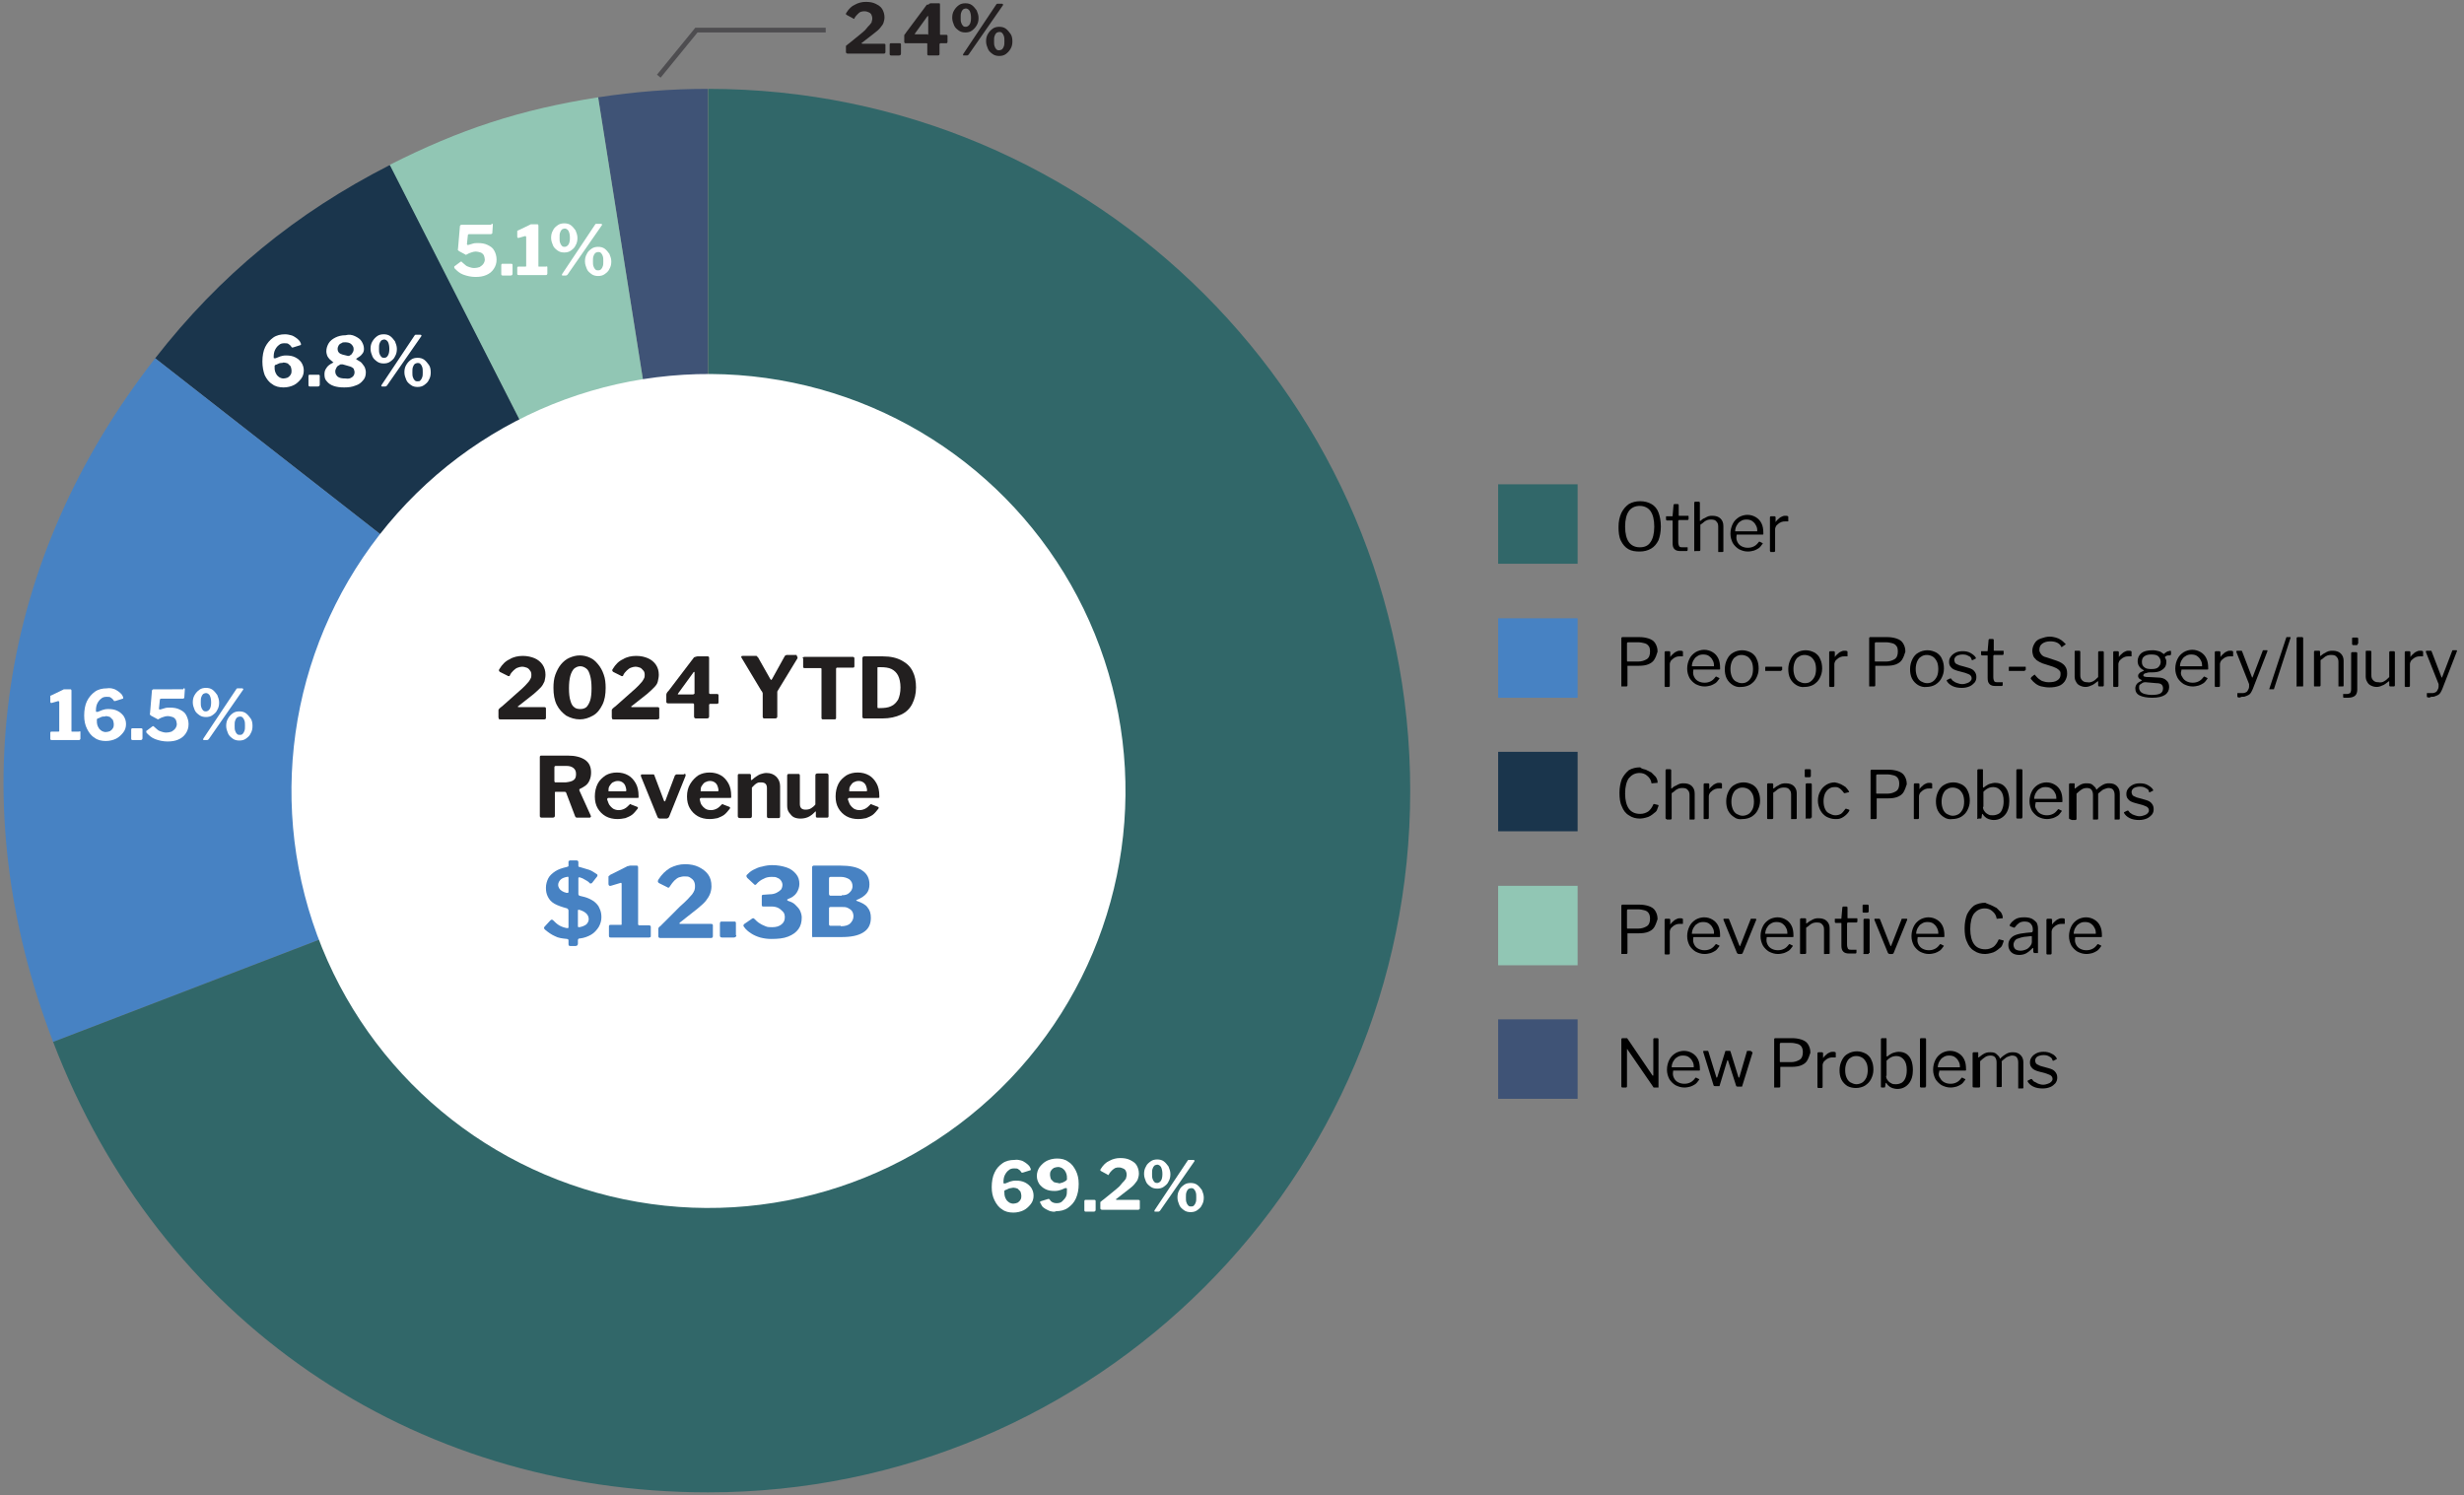 <?xml version="1.0" encoding="utf-8"?>
<!-- Generator: Adobe Illustrator 26.0.0, SVG Export Plug-In . SVG Version: 6.00 Build 0)  -->
<svg version="1.1" id="Layer_1" xmlns="http://www.w3.org/2000/svg" xmlns:xlink="http://www.w3.org/1999/xlink" x="0px" y="0px"
	 viewBox="0 0 524 318" style="enable-background:new 0 0 524 318;" xml:space="preserve">
<rect x="0" y="0" width="524" height="318" fill="#808080" stroke="none"/>
<style type="text/css">
	.st0{fill-rule:evenodd;clip-rule:evenodd;fill:#3F5376;}
	.st1{fill-rule:evenodd;clip-rule:evenodd;fill:#91C6B4;}
	.st2{fill-rule:evenodd;clip-rule:evenodd;fill:#1A354C;}
	.st3{fill-rule:evenodd;clip-rule:evenodd;fill:#4782C3;}
	.st4{fill-rule:evenodd;clip-rule:evenodd;fill:#316769;}
	.st5{fill:#FFFFFF;}
	.st6{fill:#316769;}
	.st7{fill:#4782C3;}
	.st8{fill:#1A354C;}
	.st9{fill:#91C6B4;}
	.st10{fill:#3F5376;}
	.st11{fill:#221F1F;}
	.st12{fill:#231F20;}
	.st13{fill:none;stroke:#4E4D50;stroke-miterlimit:10;}
</style>
<g>
	<g>
		<g>
		</g>
		<g>
		</g>
		<g>
			<g>
				<path class="st0" d="M150.6,168.1L127.2,20.7c7.8-1.2,15.4-1.8,23.3-1.8V168.1z"/>
			</g>
		</g>
		<g>
			<g>
				<path class="st1" d="M150.6,168.1l-67.8-133c15-7.6,27.8-11.8,44.4-14.4L150.6,168.1z"/>
			</g>
		</g>
		<g>
			<g>
				<path class="st2" d="M150.6,168.1L33,76.2c13.8-17.7,29.9-30.9,49.9-41.1L150.6,168.1z"/>
			</g>
		</g>
		<g>
			<g>
				<path class="st3" d="M150.6,168.1L11.3,221.6C-8.2,170.8-0.5,119.1,33,76.2L150.6,168.1z"/>
			</g>
		</g>
		<g>
			<g>
				<path class="st4" d="M150.6,168.1V18.9c82.4,0,149.3,66.8,149.3,149.3S233,317.4,150.6,317.4c-63.3,0-116.7-36.7-139.3-95.8
					L150.6,168.1z"/>
			</g>
		</g>
	</g>
	<g>
		<g>
		</g>
		<g>
		</g>
		<g>
		</g>
		<g>
		</g>
		<g>
		</g>
		<g>
		</g>
		<g>
		</g>
	</g>
</g>
<ellipse transform="matrix(0.203 -0.979 0.979 0.203 -44.592 281.623)" class="st5" cx="150.7" cy="168.2" rx="88.7" ry="88.7"/>
<rect x="318.6" y="103" class="st6" width="16.9" height="16.9"/>
<rect x="318.6" y="131.5" class="st7" width="16.9" height="16.9"/>
<g>
	<g>
		<path d="M346.3,116.8c-0.7-0.4-1.2-1-1.6-1.8c-0.4-0.8-0.5-1.8-0.5-2.9c0-1.2,0.2-2.1,0.6-3c0.4-0.8,0.9-1.4,1.6-1.9
			c0.7-0.4,1.5-0.6,2.4-0.6c0.9,0,1.7,0.2,2.4,0.6c0.7,0.4,1.2,1,1.5,1.8s0.5,1.8,0.5,3c0,1.1-0.2,2.1-0.5,2.9
			c-0.4,0.8-0.9,1.4-1.6,1.8c-0.7,0.4-1.5,0.6-2.4,0.6S347,117.2,346.3,116.8z M351,115.3c0.5-0.7,0.8-1.8,0.8-3.3
			c0-1.5-0.3-2.6-0.8-3.3c-0.5-0.7-1.3-1.1-2.3-1.1c-1,0-1.8,0.4-2.3,1.1c-0.5,0.7-0.8,1.8-0.8,3.3c0,1.5,0.3,2.6,0.8,3.3
			c0.5,0.7,1.3,1.1,2.3,1.1C349.7,116.4,350.5,116.1,351,115.3z"/>
		<path d="M357,110.7c-0.1,0-0.1,0-0.1,0.1v4.5c0,0.4,0.1,0.7,0.2,0.9c0.2,0.2,0.4,0.2,0.7,0.2h1c0,0,0.1,0,0.1,0c0,0,0,0.1,0,0.1
			l0,0.5c0,0.1-0.1,0.2-0.2,0.2c-0.1,0-0.2,0-0.4,0c-0.2,0-0.3,0-0.5,0c-0.2,0-0.3,0-0.4,0c-0.6,0-1-0.1-1.3-0.4
			c-0.3-0.3-0.4-0.7-0.4-1.3v-4.7c0-0.1,0-0.1-0.1-0.1h-1.1c-0.1,0-0.2-0.1-0.2-0.2v-0.6c0-0.1,0-0.1,0.1-0.1h1.2
			c0.1,0,0.1,0,0.1-0.1l0.2-2.3c0-0.1,0.1-0.2,0.2-0.2h0.7c0.1,0,0.2,0.1,0.2,0.2v2.2c0,0.1,0,0.1,0.1,0.1h1.8c0.1,0,0.2,0,0.2,0.1
			v0.6c0,0.1-0.1,0.2-0.2,0.2H357z"/>
		<path d="M360.3,117.1v-10.2c0-0.1,0.1-0.2,0.2-0.2h0.8c0.1,0,0.2,0.1,0.2,0.2v3.8c0,0,0,0.1,0,0.1c0,0,0.1,0,0.1,0
			c0.3-0.3,0.6-0.5,0.9-0.6c0.3-0.2,0.6-0.3,0.8-0.4c0.3-0.1,0.6-0.1,0.9-0.1c0.7,0,1.3,0.2,1.7,0.6c0.4,0.4,0.6,0.9,0.6,1.6v5.3
			c0,0.2-0.1,0.2-0.2,0.2h-0.8c-0.1,0-0.1,0-0.1,0s0-0.1,0-0.1V112c0-0.5-0.1-0.8-0.4-1.1c-0.2-0.3-0.6-0.4-1.1-0.4
			c-0.3,0-0.5,0-0.8,0.1c-0.2,0.1-0.5,0.2-0.7,0.4s-0.5,0.4-0.8,0.6v5.4c0,0.1-0.1,0.2-0.2,0.2h-0.8
			C360.4,117.3,360.3,117.2,360.3,117.1z"/>
		<path d="M369.5,115.3c0.2,0.4,0.5,0.7,0.9,0.9s0.8,0.3,1.3,0.3c0.5,0,0.9-0.1,1.3-0.3s0.7-0.5,1-0.9c0,0,0.1-0.1,0.1-0.1
			c0,0,0.1,0,0.1,0l0.6,0.3c0.1,0,0.1,0.1,0,0.2c-0.3,0.4-0.5,0.7-0.8,0.9s-0.7,0.4-1,0.5c-0.4,0.1-0.8,0.2-1.3,0.2
			c-0.7,0-1.3-0.2-1.9-0.5c-0.5-0.3-1-0.8-1.3-1.3c-0.3-0.6-0.5-1.2-0.5-2c0-0.8,0.2-1.5,0.5-2.1s0.7-1,1.3-1.4
			c0.5-0.3,1.2-0.5,1.8-0.5c0.7,0,1.3,0.2,1.8,0.5c0.5,0.3,0.9,0.7,1.2,1.3c0.3,0.6,0.4,1.3,0.4,2.1c0,0.1,0,0.1,0,0.2
			c0,0.1-0.1,0.1-0.2,0.1h-5.4c0,0-0.1,0-0.1,0.1c0,0,0,0.1,0,0.1C369.2,114.5,369.3,114.9,369.5,115.3z M373.5,113
			c0.1,0,0.2,0,0.2,0s0-0.1,0-0.2c0-0.4-0.1-0.8-0.3-1.1c-0.2-0.4-0.4-0.6-0.8-0.9c-0.3-0.2-0.7-0.3-1.2-0.3c-0.5,0-0.9,0.1-1.3,0.4
			c-0.4,0.2-0.6,0.6-0.8,0.9c-0.2,0.4-0.3,0.8-0.3,1.2H373.5z"/>
		<path d="M376.4,117.2c0,0,0-0.1,0-0.1V110c0-0.1,0.1-0.2,0.2-0.2h0.8c0.1,0,0.2,0.1,0.2,0.2v0.9c0,0.1,0,0.1,0,0.1s0.1,0,0.1-0.1
			c0.2-0.3,0.5-0.5,0.7-0.7s0.5-0.3,0.7-0.4c0.2-0.1,0.5-0.1,0.7-0.1c0.3,0,0.5,0.1,0.5,0.2v0.9c0,0.1,0,0.1-0.1,0.1
			c-0.1,0-0.2,0-0.3,0c-0.1,0-0.2,0-0.3,0c-0.2,0-0.4,0-0.7,0.1c-0.2,0.1-0.5,0.2-0.7,0.4c-0.2,0.2-0.4,0.3-0.5,0.5
			c-0.1,0.2-0.2,0.4-0.2,0.6v4.7c0,0.1-0.1,0.2-0.2,0.2h-0.8C376.5,117.3,376.5,117.3,376.4,117.2z"/>
	</g>
</g>
<g>
	<g>
		<path d="M351.8,140.3c-0.3,0.5-0.8,0.8-1.3,1s-1.2,0.3-1.9,0.3h-2.4c-0.1,0-0.1,0-0.1,0.1v4.1c0,0.1-0.1,0.2-0.2,0.2h-1
			c-0.1,0-0.1,0-0.1,0s0-0.1,0-0.1v-10.2c0-0.1,0.1-0.2,0.2-0.2h3.6c0.7,0,1.4,0.1,2,0.3s1.1,0.5,1.4,1c0.3,0.5,0.5,1,0.5,1.8
			C352.3,139.3,352.1,139.8,351.8,140.3z M350.6,137.4c-0.2-0.3-0.5-0.5-0.9-0.6c-0.4-0.1-0.8-0.2-1.4-0.2h-2.1
			c-0.1,0-0.2,0.1-0.2,0.2v3.7c0,0.1,0,0.2,0.1,0.2h2.3c0.7,0,1.3-0.2,1.8-0.5c0.5-0.3,0.7-0.9,0.7-1.6
			C350.9,138,350.8,137.6,350.6,137.4z"/>
		<path d="M354,146c0,0,0-0.1,0-0.1v-7.2c0-0.1,0.1-0.2,0.2-0.2h0.8c0.1,0,0.2,0.1,0.2,0.2v0.9c0,0.1,0,0.1,0,0.1s0.1,0,0.1-0.1
			c0.2-0.3,0.5-0.5,0.7-0.7s0.5-0.3,0.7-0.4c0.2-0.1,0.5-0.1,0.7-0.1c0.3,0,0.5,0.1,0.5,0.2v0.9c0,0.1,0,0.1-0.1,0.1
			c-0.1,0-0.2,0-0.3,0c-0.1,0-0.2,0-0.3,0c-0.2,0-0.4,0-0.7,0.1c-0.2,0.1-0.5,0.2-0.7,0.4c-0.2,0.2-0.4,0.3-0.5,0.5
			c-0.1,0.2-0.2,0.4-0.2,0.6v4.7c0,0.1-0.1,0.2-0.2,0.2h-0.8C354.1,146,354,146,354,146z"/>
		<path d="M360.3,144c0.2,0.4,0.5,0.7,0.9,0.9s0.8,0.3,1.3,0.3c0.5,0,0.9-0.1,1.3-0.3s0.7-0.5,1-0.9c0,0,0.1-0.1,0.1-0.1
			c0,0,0.1,0,0.1,0l0.6,0.3c0.1,0,0.1,0.1,0,0.2c-0.3,0.4-0.5,0.7-0.8,0.9s-0.7,0.4-1,0.5c-0.4,0.1-0.8,0.2-1.3,0.2
			c-0.7,0-1.3-0.2-1.9-0.5c-0.5-0.3-1-0.8-1.3-1.3c-0.3-0.6-0.5-1.2-0.5-2c0-0.8,0.2-1.5,0.5-2.1s0.7-1,1.3-1.4
			c0.5-0.3,1.2-0.5,1.8-0.5c0.7,0,1.3,0.2,1.8,0.5c0.5,0.3,0.9,0.7,1.2,1.3c0.3,0.6,0.4,1.3,0.4,2.1c0,0.1,0,0.1,0,0.2
			c0,0.1-0.1,0.1-0.2,0.1h-5.4c0,0-0.1,0-0.1,0.1c0,0,0,0.1,0,0.1C360,143.2,360.1,143.6,360.3,144z M364.3,141.7c0.1,0,0.2,0,0.2,0
			s0-0.1,0-0.2c0-0.4-0.1-0.8-0.3-1.1c-0.2-0.4-0.4-0.6-0.8-0.9c-0.3-0.2-0.7-0.3-1.2-0.3c-0.5,0-0.9,0.1-1.3,0.4
			c-0.4,0.2-0.6,0.6-0.8,0.9c-0.2,0.4-0.3,0.8-0.3,1.2H364.3z"/>
		<path d="M368.5,145.7c-0.5-0.3-1-0.8-1.3-1.4s-0.4-1.3-0.4-2c0-0.8,0.2-1.5,0.5-2.1c0.3-0.6,0.7-1.1,1.3-1.4
			c0.5-0.3,1.2-0.5,1.9-0.5c0.7,0,1.3,0.2,1.9,0.5c0.5,0.3,1,0.8,1.2,1.4c0.3,0.6,0.4,1.3,0.4,2c0,0.8-0.2,1.4-0.5,2
			c-0.3,0.6-0.7,1-1.3,1.4c-0.5,0.3-1.2,0.5-1.9,0.5C369.6,146.2,369,146,368.5,145.7z M371.7,144.9c0.3-0.2,0.6-0.6,0.8-1
			c0.2-0.4,0.3-1,0.3-1.6c0-0.6-0.1-1.2-0.3-1.6c-0.2-0.4-0.5-0.8-0.8-1s-0.8-0.4-1.3-0.4c-0.5,0-0.9,0.1-1.3,0.4
			c-0.4,0.2-0.6,0.6-0.8,1c-0.2,0.5-0.3,1-0.3,1.6c0,0.6,0.1,1.1,0.3,1.6c0.2,0.5,0.5,0.8,0.8,1c0.4,0.2,0.8,0.4,1.3,0.4
			S371.3,145.2,371.7,144.9z"/>
		<path d="M378.9,142.5c0,0.1-0.1,0.2-0.2,0.2h-3.2c-0.1,0-0.1,0-0.1,0s0-0.1,0-0.1V142c0-0.1,0-0.2,0.1-0.2l3.4,0
			c0.1,0,0.1,0,0.1,0.1V142.5z"/>
		<path d="M382,145.7c-0.5-0.3-1-0.8-1.3-1.4s-0.4-1.3-0.4-2c0-0.8,0.2-1.5,0.5-2.1c0.3-0.6,0.7-1.1,1.3-1.4
			c0.5-0.3,1.2-0.5,1.9-0.5c0.7,0,1.3,0.2,1.9,0.5c0.5,0.3,1,0.8,1.2,1.4c0.3,0.6,0.4,1.3,0.4,2c0,0.8-0.2,1.4-0.5,2
			c-0.3,0.6-0.7,1-1.3,1.4c-0.5,0.3-1.2,0.5-1.9,0.5C383.1,146.2,382.5,146,382,145.7z M385.1,144.9c0.3-0.2,0.6-0.6,0.8-1
			c0.2-0.4,0.3-1,0.3-1.6c0-0.6-0.1-1.2-0.3-1.6c-0.2-0.4-0.5-0.8-0.8-1s-0.8-0.4-1.3-0.4c-0.5,0-0.9,0.1-1.3,0.4
			c-0.4,0.2-0.6,0.6-0.8,1c-0.2,0.5-0.3,1-0.3,1.6c0,0.6,0.1,1.1,0.3,1.6c0.2,0.5,0.5,0.8,0.8,1c0.4,0.2,0.8,0.4,1.3,0.4
			S384.8,145.2,385.1,144.9z"/>
		<path d="M389,146c0,0,0-0.1,0-0.1v-7.2c0-0.1,0.1-0.2,0.2-0.2h0.8c0.1,0,0.2,0.1,0.2,0.2v0.9c0,0.1,0,0.1,0,0.1s0.1,0,0.1-0.1
			c0.2-0.3,0.5-0.5,0.7-0.7s0.5-0.3,0.7-0.4c0.2-0.1,0.5-0.1,0.7-0.1c0.3,0,0.5,0.1,0.5,0.2v0.9c0,0.1,0,0.1-0.1,0.1
			c-0.1,0-0.2,0-0.3,0c-0.1,0-0.2,0-0.3,0c-0.2,0-0.4,0-0.7,0.1c-0.2,0.1-0.5,0.2-0.7,0.4c-0.2,0.2-0.4,0.3-0.5,0.5
			c-0.1,0.2-0.2,0.4-0.2,0.6v4.7c0,0.1-0.1,0.2-0.2,0.2h-0.8C389.1,146,389.1,146,389,146z"/>
		<path d="M404.5,140.3c-0.3,0.5-0.8,0.8-1.3,1s-1.2,0.3-1.9,0.3h-2.4c-0.1,0-0.1,0-0.1,0.1v4.1c0,0.1-0.1,0.2-0.2,0.2h-1
			c-0.1,0-0.1,0-0.1,0s0-0.1,0-0.1v-10.2c0-0.1,0.1-0.2,0.2-0.2h3.6c0.7,0,1.4,0.1,2,0.3s1.1,0.5,1.4,1c0.3,0.5,0.5,1,0.5,1.8
			C405,139.3,404.8,139.8,404.5,140.3z M403.3,137.4c-0.2-0.3-0.5-0.5-0.9-0.6c-0.4-0.1-0.8-0.2-1.4-0.2h-2.1
			c-0.1,0-0.2,0.1-0.2,0.2v3.7c0,0.1,0,0.2,0.1,0.2h2.3c0.7,0,1.3-0.2,1.8-0.5c0.5-0.3,0.7-0.9,0.7-1.6
			C403.6,138,403.5,137.6,403.3,137.4z"/>
		<path d="M407.9,145.7c-0.5-0.3-1-0.8-1.3-1.4s-0.4-1.3-0.4-2c0-0.8,0.2-1.5,0.5-2.1c0.3-0.6,0.7-1.1,1.3-1.4
			c0.5-0.3,1.2-0.5,1.9-0.5c0.7,0,1.3,0.2,1.9,0.5c0.5,0.3,1,0.8,1.2,1.4c0.3,0.6,0.4,1.3,0.4,2c0,0.8-0.2,1.4-0.5,2
			c-0.3,0.6-0.7,1-1.3,1.4c-0.5,0.3-1.2,0.5-1.9,0.5C409.1,146.2,408.4,146,407.9,145.7z M411.1,144.9c0.3-0.2,0.6-0.6,0.8-1
			c0.2-0.4,0.3-1,0.3-1.6c0-0.6-0.1-1.2-0.3-1.6c-0.2-0.4-0.5-0.8-0.8-1s-0.8-0.4-1.3-0.4c-0.5,0-0.9,0.1-1.3,0.4
			c-0.4,0.2-0.6,0.6-0.8,1c-0.2,0.5-0.3,1-0.3,1.6c0,0.6,0.1,1.1,0.3,1.6c0.2,0.5,0.5,0.8,0.8,1c0.4,0.2,0.8,0.4,1.3,0.4
			S410.7,145.2,411.1,144.9z"/>
		<path d="M418.6,139.5c-0.3-0.2-0.7-0.3-1.2-0.3c-0.5,0-0.9,0.1-1.3,0.3c-0.3,0.2-0.5,0.5-0.5,0.9c0,0.2,0.1,0.4,0.2,0.6
			s0.5,0.3,0.9,0.5l1.8,0.5c0.7,0.2,1.1,0.4,1.4,0.8s0.4,0.7,0.4,1.2s-0.1,0.8-0.4,1.2c-0.3,0.3-0.6,0.6-1.1,0.8s-1,0.3-1.6,0.3
			c-0.7,0-1.4-0.1-2-0.4c-0.6-0.3-1-0.7-1.2-1.1c0,0,0-0.1,0-0.1s0-0.1,0.1-0.1l0.6-0.3c0,0,0.1,0,0.1,0s0.1,0,0.1,0
			c0.2,0.2,0.3,0.5,0.6,0.6c0.2,0.2,0.5,0.3,0.8,0.4c0.3,0.1,0.6,0.2,1,0.2c0.4,0,0.7-0.1,1-0.2c0.3-0.1,0.5-0.2,0.7-0.4
			c0.2-0.2,0.3-0.4,0.3-0.6c0-0.3-0.1-0.5-0.3-0.7s-0.6-0.3-1.1-0.5l-1.5-0.4c-0.7-0.2-1.2-0.4-1.5-0.8c-0.3-0.3-0.4-0.7-0.4-1.1
			c0-0.5,0.1-0.8,0.4-1.2c0.2-0.3,0.6-0.6,1-0.8s0.9-0.3,1.5-0.3c0.6,0,1.2,0.1,1.7,0.4s0.9,0.6,1.1,1c0,0,0,0.1,0,0.1
			s0,0.1-0.1,0.1l-0.6,0.3c0,0-0.1,0-0.1,0s-0.1,0-0.1-0.1C419.2,139.9,419,139.6,418.6,139.5z"/>
		<path d="M424,139.4c-0.1,0-0.1,0-0.1,0.1v4.5c0,0.4,0.1,0.7,0.2,0.9c0.2,0.2,0.4,0.2,0.7,0.2h1c0,0,0.1,0,0.1,0c0,0,0,0.1,0,0.1
			l0,0.5c0,0.1-0.1,0.2-0.2,0.2c-0.1,0-0.2,0-0.4,0c-0.2,0-0.3,0-0.5,0c-0.2,0-0.3,0-0.4,0c-0.6,0-1-0.1-1.3-0.4
			c-0.3-0.3-0.4-0.7-0.4-1.3v-4.7c0-0.1,0-0.1-0.1-0.1h-1.1c-0.1,0-0.2-0.1-0.2-0.2v-0.6c0-0.1,0-0.1,0.1-0.1h1.2
			c0.1,0,0.1,0,0.1-0.1l0.2-2.3c0-0.1,0.1-0.2,0.2-0.2h0.7c0.1,0,0.2,0.1,0.2,0.2v2.2c0,0.1,0,0.1,0.1,0.1h1.8c0.1,0,0.2,0,0.2,0.1
			v0.6c0,0.1-0.1,0.2-0.2,0.2H424z"/>
		<path d="M430.7,142.5c0,0.1-0.1,0.2-0.2,0.2h-3.2c-0.1,0-0.1,0-0.1,0s0-0.1,0-0.1V142c0-0.1,0-0.2,0.1-0.2l3.4,0
			c0.1,0,0.1,0,0.1,0.1V142.5z"/>
		<path d="M437.5,136.7c-0.4-0.2-0.9-0.3-1.5-0.3c-0.7,0-1.3,0.2-1.7,0.5s-0.6,0.7-0.6,1.3c0,0.2,0,0.3,0.1,0.5
			c0.1,0.2,0.2,0.4,0.4,0.6s0.5,0.4,1,0.5l2.1,0.7c0.9,0.3,1.5,0.7,1.8,1.1c0.4,0.5,0.5,1,0.5,1.7c0,0.6-0.2,1.1-0.5,1.6
			c-0.3,0.4-0.7,0.8-1.3,1c-0.6,0.2-1.2,0.3-2,0.3c-0.6,0-1.1-0.1-1.6-0.2c-0.5-0.1-0.9-0.3-1.3-0.6s-0.7-0.6-1-1
			c0-0.1-0.1-0.1,0-0.2c0-0.1,0.1-0.1,0.1-0.2l0.5-0.4c0.1-0.1,0.2-0.1,0.2-0.1c0.1,0,0.1,0,0.1,0.1c0.3,0.3,0.5,0.6,0.8,0.8
			s0.5,0.4,0.9,0.5c0.3,0.1,0.7,0.2,1.2,0.2c0.7,0,1.4-0.1,1.8-0.4c0.5-0.3,0.7-0.7,0.7-1.3c0-0.2,0-0.5-0.1-0.6
			c-0.1-0.2-0.3-0.4-0.5-0.5c-0.2-0.2-0.6-0.3-1-0.5l-2.2-0.7c-0.5-0.2-0.9-0.4-1.3-0.7c-0.3-0.3-0.6-0.6-0.7-0.9s-0.2-0.7-0.2-1.1
			c0-0.6,0.2-1.1,0.5-1.6s0.7-0.8,1.3-1s1.2-0.4,1.9-0.4c0.5,0,0.9,0.1,1.3,0.2c0.4,0.1,0.8,0.3,1.1,0.5c0.3,0.2,0.6,0.5,0.9,0.8
			c0,0,0.1,0.1,0.1,0.1c0,0,0,0.1-0.1,0.1l-0.7,0.5c0,0-0.1,0-0.1,0c0,0-0.1,0-0.1-0.1C438.2,137.2,437.9,136.9,437.5,136.7z"/>
		<path d="M445.1,144.9c0.4-0.2,0.7-0.5,1.1-0.9v-5.3c0-0.1,0.1-0.2,0.2-0.2h0.8c0.1,0,0.2,0.1,0.2,0.2l0,7.1c0,0.1-0.1,0.2-0.2,0.2
			h-0.8c-0.1,0-0.2-0.1-0.2-0.2V145c0,0,0-0.1,0-0.1c0,0-0.1,0-0.1,0c-0.5,0.4-1,0.8-1.4,0.9c-0.4,0.2-0.8,0.3-1.2,0.3
			c-0.4,0-0.8-0.1-1.2-0.3s-0.6-0.4-0.8-0.8c-0.2-0.3-0.3-0.7-0.3-1.1v-5.3c0-0.2,0.1-0.2,0.2-0.2h0.8c0.1,0,0.2,0.1,0.2,0.2v5
			c0,0.5,0.1,0.8,0.4,1.1c0.3,0.3,0.6,0.4,1.1,0.4C444.3,145.2,444.7,145.1,445.1,144.9z"/>
		<path d="M449.4,146c0,0,0-0.1,0-0.1v-7.2c0-0.1,0.1-0.2,0.2-0.2h0.8c0.1,0,0.2,0.1,0.2,0.2v0.9c0,0.1,0,0.1,0,0.1s0.1,0,0.1-0.1
			c0.2-0.3,0.5-0.5,0.7-0.7s0.5-0.3,0.7-0.4c0.2-0.1,0.5-0.1,0.7-0.1c0.3,0,0.5,0.1,0.5,0.2v0.9c0,0.1,0,0.1-0.1,0.1
			c-0.1,0-0.2,0-0.3,0c-0.1,0-0.2,0-0.3,0c-0.2,0-0.4,0-0.7,0.1c-0.2,0.1-0.5,0.2-0.7,0.4c-0.2,0.2-0.4,0.3-0.5,0.5
			c-0.1,0.2-0.2,0.4-0.2,0.6v4.7c0,0.1-0.1,0.2-0.2,0.2h-0.8C449.5,146,449.4,146,449.4,146z"/>
		<path d="M461.6,138.4c0,0,0.1,0.1,0.1,0.2v0.5c0,0.1,0,0.2-0.1,0.2c0,0-0.1,0.1-0.2,0.1c-0.2,0-0.3,0-0.4,0
			c-0.1,0-0.2,0.1-0.3,0.1c-0.2,0.1-0.3,0.2-0.3,0.3c0,0.1,0.1,0.2,0.2,0.4s0.1,0.3,0.1,0.6c0,0.4-0.1,0.8-0.3,1.1s-0.6,0.6-1,0.8
			s-1,0.3-1.7,0.3c-0.5,0-0.9,0-1.1,0.1s-0.5,0.1-0.6,0.2s-0.2,0.2-0.2,0.3c0,0.2,0.1,0.3,0.3,0.3c0.2,0.1,0.5,0.1,1,0.1l1.8,0.1
			c0.8,0,1.4,0.2,1.8,0.6c0.4,0.3,0.6,0.8,0.6,1.4c0,0.7-0.3,1.3-0.9,1.7c-0.6,0.4-1.5,0.6-2.7,0.6c-1.2,0-2.1-0.2-2.7-0.5
			s-0.9-0.8-0.9-1.5c0-0.3,0.1-0.6,0.3-0.9c0.2-0.3,0.6-0.5,1-0.7c0.1,0,0.1-0.1,0-0.2c-0.2-0.1-0.4-0.2-0.5-0.3
			c-0.1-0.1-0.2-0.3-0.2-0.5c0-0.1,0-0.3,0.1-0.4c0.1-0.1,0.2-0.3,0.4-0.4c0.2-0.1,0.4-0.2,0.6-0.3c0.1,0,0.1,0,0.1-0.1
			s0-0.1-0.1-0.1c-0.4-0.2-0.7-0.5-0.9-0.8c-0.2-0.3-0.3-0.7-0.3-1.1c0-0.7,0.3-1.3,0.8-1.7s1.3-0.6,2.4-0.6c0.5,0,0.9,0.1,1.3,0.2
			s0.6,0.3,0.9,0.5c0.1,0,0.1,0.1,0.2,0.1c0,0,0.1,0,0.1-0.1c0.1-0.1,0.2-0.2,0.4-0.3c0.1-0.1,0.3-0.2,0.5-0.2
			c0.2-0.1,0.3-0.1,0.5-0.1C461.5,138.4,461.6,138.4,461.6,138.4z M456.3,145.1c-0.2,0-0.4,0-0.6,0.1c-0.2,0.1-0.4,0.3-0.6,0.4
			s-0.2,0.4-0.2,0.7c0,0.3,0.1,0.5,0.3,0.8c0.2,0.2,0.5,0.4,0.9,0.5c0.4,0.1,0.9,0.2,1.5,0.2c0.8,0,1.4-0.1,1.8-0.3
			c0.4-0.2,0.6-0.6,0.6-1.1c0-0.3-0.1-0.6-0.3-0.8c-0.2-0.2-0.6-0.3-1.1-0.3L456.3,145.1z M459,141.9c0.3-0.3,0.5-0.7,0.5-1.1
			c0-0.5-0.2-0.9-0.5-1.2c-0.3-0.3-0.8-0.4-1.5-0.4c-0.6,0-1.1,0.1-1.5,0.4s-0.5,0.7-0.5,1.2c0,0.5,0.2,0.9,0.5,1.1
			c0.3,0.3,0.8,0.4,1.5,0.4C458.2,142.3,458.7,142.2,459,141.9z"/>
		<path d="M464.1,144c0.2,0.4,0.5,0.7,0.9,0.9s0.8,0.3,1.3,0.3c0.5,0,0.9-0.1,1.3-0.3s0.7-0.5,1-0.9c0,0,0.1-0.1,0.1-0.1
			c0,0,0.1,0,0.1,0l0.6,0.3c0.1,0,0.1,0.1,0,0.2c-0.3,0.4-0.5,0.7-0.8,0.9s-0.7,0.4-1,0.5c-0.4,0.1-0.8,0.2-1.3,0.2
			c-0.7,0-1.3-0.2-1.9-0.5c-0.5-0.3-1-0.8-1.3-1.3c-0.3-0.6-0.5-1.2-0.5-2c0-0.8,0.2-1.5,0.5-2.1s0.7-1,1.3-1.4
			c0.5-0.3,1.2-0.5,1.8-0.5c0.7,0,1.3,0.2,1.8,0.5c0.5,0.3,0.9,0.7,1.2,1.3c0.3,0.6,0.4,1.3,0.4,2.1c0,0.1,0,0.1,0,0.2
			c0,0.1-0.1,0.1-0.2,0.1h-5.4c0,0-0.1,0-0.1,0.1c0,0,0,0.1,0,0.1C463.7,143.2,463.8,143.6,464.1,144z M468.1,141.7
			c0.1,0,0.2,0,0.2,0s0-0.1,0-0.2c0-0.4-0.1-0.8-0.3-1.1c-0.2-0.4-0.4-0.6-0.8-0.9c-0.3-0.2-0.7-0.3-1.2-0.3c-0.5,0-0.9,0.1-1.3,0.4
			c-0.4,0.2-0.6,0.6-0.8,0.9c-0.2,0.4-0.3,0.8-0.3,1.2H468.1z"/>
		<path d="M471,146c0,0,0-0.1,0-0.1v-7.2c0-0.1,0.1-0.2,0.2-0.2h0.8c0.1,0,0.2,0.1,0.2,0.2v0.9c0,0.1,0,0.1,0,0.1s0.1,0,0.1-0.1
			c0.2-0.3,0.5-0.5,0.7-0.7s0.5-0.3,0.7-0.4c0.2-0.1,0.5-0.1,0.7-0.1c0.3,0,0.5,0.1,0.5,0.2v0.9c0,0.1,0,0.1-0.1,0.1
			c-0.1,0-0.2,0-0.3,0c-0.1,0-0.2,0-0.3,0c-0.2,0-0.4,0-0.7,0.1c-0.2,0.1-0.5,0.2-0.7,0.4c-0.2,0.2-0.4,0.3-0.5,0.5
			c-0.1,0.2-0.2,0.4-0.2,0.6v4.7c0,0.1-0.1,0.2-0.2,0.2h-0.8C471.1,146,471,146,471,146z"/>
		<path d="M476,148.3c-0.2,0-0.2-0.1-0.2-0.2v-0.6c0-0.1,0-0.1,0.1-0.1c0.1,0,0.2,0,0.3,0h0.9c0.2,0,0.4-0.1,0.6-0.2
			c0.2-0.1,0.3-0.3,0.4-0.5c0.1-0.2,0.2-0.4,0.2-0.6c0-0.2,0-0.4,0-0.6l-2.7-6.8c0-0.1,0-0.1,0-0.2c0,0,0.1-0.1,0.1-0.1h0.9
			c0.1,0,0.1,0,0.1,0s0.1,0.1,0.1,0.1l2.1,5.5c0,0.1,0.1,0.1,0.1,0.1c0,0,0.1-0.1,0.1-0.2l2.1-5.5c0-0.1,0.1-0.1,0.1-0.1
			s0.1,0,0.1,0h0.7c0.1,0,0.1,0,0.1,0.1c0,0,0,0.1,0,0.1l-3.1,8c-0.1,0.3-0.3,0.6-0.4,0.8s-0.3,0.4-0.5,0.5
			c-0.2,0.1-0.4,0.2-0.7,0.3c-0.2,0.1-0.5,0.1-0.8,0.1C476.3,148.4,476.1,148.4,476,148.3z"/>
		<path d="M482.6,146.5l3.6-10.9c0-0.1,0.1-0.1,0.2-0.1h0.6c0.1,0,0.2,0.1,0.1,0.2l-3.5,10.8c0,0.1,0,0.1-0.1,0.1s-0.1,0-0.2,0h-0.6
			C482.6,146.6,482.6,146.6,482.6,146.5z"/>
		<path d="M489.6,135.5c0.1,0,0.2,0.1,0.2,0.2v10.1c0,0.1,0,0.2-0.1,0.2c0,0-0.1,0-0.2,0h-0.9c-0.1,0-0.1,0-0.2,0s0-0.1,0-0.2v-10.1
			c0-0.1,0.1-0.2,0.2-0.2H489.6z"/>
		<path d="M492.1,145.8v-7.2c0-0.1,0.1-0.2,0.2-0.2h0.9c0.1,0,0.2,0.1,0.2,0.2v0.8c0,0,0,0.1,0,0.1c0,0,0.1,0,0.1,0
			c0.3-0.2,0.6-0.5,0.9-0.6c0.3-0.2,0.5-0.3,0.8-0.4c0.3-0.1,0.6-0.1,0.9-0.1c0.7,0,1.3,0.2,1.7,0.6c0.4,0.4,0.6,0.9,0.6,1.5v5.3
			c0,0.2-0.1,0.2-0.2,0.2h-0.8c-0.1,0-0.1,0-0.1,0s0-0.1,0-0.1v-5.1c0-0.5-0.1-0.8-0.4-1.1c-0.2-0.3-0.6-0.4-1.1-0.4
			c-0.3,0-0.5,0-0.8,0.1c-0.2,0.1-0.5,0.2-0.7,0.4s-0.5,0.4-0.8,0.6v5.4c0,0.1-0.1,0.2-0.2,0.2h-0.8
			C492.1,146,492.1,146,492.1,145.8z"/>
		<path d="M500.9,147.9c-0.3,0.3-0.8,0.5-1.6,0.5c-0.4,0-0.7,0-0.8,0c-0.1,0-0.2-0.1-0.2-0.1v-0.6c0,0,0-0.1,0-0.1c0,0,0.1,0,0.1,0
			l0.7,0c0.3,0,0.5-0.1,0.7-0.2c0.1-0.2,0.2-0.4,0.2-0.8v-7.7c0-0.1,0.1-0.2,0.2-0.2h0.9c0.1,0,0.2,0.1,0.2,0.2v7.8
			C501.3,147.1,501.2,147.6,500.9,147.9z M501.4,136.9c0,0.2-0.1,0.3-0.2,0.3h-0.8c-0.1,0-0.2-0.1-0.2-0.2v-1.2
			c0-0.2,0.1-0.2,0.2-0.2h0.9c0.1,0,0.2,0.1,0.2,0.2V136.9z"/>
		<path d="M507,144.9c0.4-0.2,0.7-0.5,1.1-0.9v-5.3c0-0.1,0.1-0.2,0.2-0.2h0.8c0.1,0,0.2,0.1,0.2,0.2l0,7.1c0,0.1-0.1,0.2-0.2,0.2
			h-0.8c-0.1,0-0.2-0.1-0.2-0.2V145c0,0,0-0.1,0-0.1c0,0-0.1,0-0.1,0c-0.5,0.4-1,0.8-1.4,0.9c-0.4,0.2-0.8,0.3-1.2,0.3
			c-0.4,0-0.8-0.1-1.2-0.3s-0.6-0.4-0.8-0.8c-0.2-0.3-0.3-0.7-0.3-1.1v-5.3c0-0.2,0.1-0.2,0.2-0.2h0.8c0.1,0,0.2,0.1,0.2,0.2v5
			c0,0.5,0.1,0.8,0.4,1.1c0.3,0.3,0.6,0.4,1.1,0.4C506.3,145.2,506.7,145.1,507,144.9z"/>
		<path d="M511.4,146c0,0,0-0.1,0-0.1v-7.2c0-0.1,0.1-0.2,0.2-0.2h0.8c0.1,0,0.2,0.1,0.2,0.2v0.9c0,0.1,0,0.1,0,0.1s0.1,0,0.1-0.1
			c0.2-0.3,0.5-0.5,0.7-0.7s0.5-0.3,0.7-0.4c0.2-0.1,0.5-0.1,0.7-0.1c0.3,0,0.5,0.1,0.5,0.2v0.9c0,0.1,0,0.1-0.1,0.1
			c-0.1,0-0.2,0-0.3,0c-0.1,0-0.2,0-0.3,0c-0.2,0-0.4,0-0.7,0.1c-0.2,0.1-0.5,0.2-0.7,0.4c-0.2,0.2-0.4,0.3-0.5,0.5
			c-0.1,0.2-0.2,0.4-0.2,0.6v4.7c0,0.1-0.1,0.2-0.2,0.2h-0.8C511.5,146,511.4,146,511.4,146z"/>
		<path d="M516.3,148.3c-0.2,0-0.2-0.1-0.2-0.2v-0.6c0-0.1,0-0.1,0.1-0.1c0.1,0,0.2,0,0.3,0h0.9c0.2,0,0.4-0.1,0.6-0.2
			c0.2-0.1,0.3-0.3,0.4-0.5c0.1-0.2,0.2-0.4,0.2-0.6c0-0.2,0-0.4,0-0.6l-2.7-6.8c0-0.1,0-0.1,0-0.2c0,0,0.1-0.1,0.1-0.1h0.9
			c0.1,0,0.1,0,0.1,0s0.1,0.1,0.1,0.1l2.1,5.5c0,0.1,0.1,0.1,0.1,0.1c0,0,0.1-0.1,0.1-0.2l2.1-5.5c0-0.1,0.1-0.1,0.1-0.1
			s0.1,0,0.1,0h0.7c0.1,0,0.1,0,0.1,0.1c0,0,0,0.1,0,0.1l-3.1,8c-0.1,0.3-0.3,0.6-0.4,0.8s-0.3,0.4-0.5,0.5
			c-0.2,0.1-0.4,0.2-0.7,0.3c-0.2,0.1-0.5,0.1-0.8,0.1C516.7,148.4,516.5,148.4,516.3,148.3z"/>
	</g>
</g>
<rect x="318.6" y="159.9" class="st8" width="16.9" height="16.9"/>
<rect x="318.6" y="188.4" class="st9" width="16.9" height="16.9"/>
<g>
	<g>
		<path d="M350,163.7c0.4,0.2,0.8,0.4,1.2,0.6c0.3,0.3,0.6,0.6,0.9,0.9c0.2,0.3,0.4,0.7,0.4,1.1c0,0.1,0,0.1,0,0.2c0,0,0,0-0.1,0
			l-1.1,0.1c0,0-0.1,0-0.1,0c0,0,0-0.1,0-0.1c-0.1-0.6-0.4-1.1-0.9-1.5c-0.4-0.4-1-0.6-1.6-0.6c-1,0-1.7,0.4-2.3,1.1
			c-0.5,0.7-0.8,1.8-0.8,3.3c0,1.4,0.3,2.5,0.8,3.2c0.5,0.7,1.3,1.1,2.4,1.1c0.7,0,1.2-0.2,1.7-0.5c0.4-0.3,0.8-0.8,1.1-1.5
			c0-0.1,0.1-0.1,0.2-0.1l0.8,0.2c0,0,0.1,0,0.1,0.1c0,0,0,0.1,0,0.1c-0.1,0.3-0.2,0.5-0.3,0.8s-0.3,0.5-0.6,0.7
			c-0.2,0.2-0.5,0.4-0.8,0.6c-0.3,0.2-0.6,0.3-1,0.4c-0.4,0.1-0.8,0.2-1.2,0.2c-0.9,0-1.7-0.2-2.4-0.7c-0.7-0.4-1.2-1.1-1.5-1.9
			c-0.4-0.8-0.5-1.8-0.5-2.9c0-1.1,0.2-2.1,0.5-2.9c0.4-0.8,0.9-1.4,1.5-1.9c0.7-0.4,1.5-0.6,2.4-0.6
			C349.1,163.5,349.6,163.6,350,163.7z"/>
		<path d="M354.2,174v-10.2c0-0.1,0.1-0.2,0.2-0.2h0.8c0.1,0,0.2,0.1,0.2,0.2v3.8c0,0,0,0.1,0,0.1c0,0,0.1,0,0.1,0
			c0.3-0.3,0.6-0.5,0.9-0.6c0.3-0.2,0.6-0.3,0.8-0.4c0.3-0.1,0.6-0.1,0.9-0.1c0.7,0,1.3,0.2,1.7,0.6c0.4,0.4,0.6,0.9,0.6,1.6v5.3
			c0,0.2-0.1,0.2-0.2,0.2h-0.8c-0.1,0-0.1,0-0.1,0s0-0.1,0-0.1v-5.1c0-0.5-0.1-0.8-0.4-1.1c-0.2-0.3-0.6-0.4-1.1-0.4
			c-0.3,0-0.5,0-0.8,0.1c-0.2,0.1-0.5,0.2-0.7,0.4s-0.5,0.4-0.8,0.6v5.4c0,0.1-0.1,0.2-0.2,0.2h-0.8
			C354.3,174.2,354.2,174.1,354.2,174z"/>
		<path d="M362.3,174.1c0,0,0-0.1,0-0.1v-7.2c0-0.1,0.1-0.2,0.2-0.2h0.8c0.1,0,0.2,0.1,0.2,0.2v0.9c0,0.1,0,0.1,0,0.1s0.1,0,0.1-0.1
			c0.2-0.3,0.5-0.5,0.7-0.7s0.5-0.3,0.7-0.4c0.2-0.1,0.5-0.1,0.7-0.1c0.3,0,0.5,0.1,0.5,0.2v0.9c0,0.1,0,0.1-0.1,0.1
			c-0.1,0-0.2,0-0.3,0c-0.1,0-0.2,0-0.3,0c-0.2,0-0.4,0-0.7,0.1c-0.2,0.1-0.5,0.2-0.7,0.4c-0.2,0.2-0.4,0.3-0.5,0.5
			c-0.1,0.2-0.2,0.4-0.2,0.6v4.7c0,0.1-0.1,0.2-0.2,0.2h-0.8C362.4,174.2,362.3,174.2,362.3,174.1z"/>
		<path d="M368.8,173.8c-0.5-0.3-1-0.8-1.3-1.4s-0.4-1.3-0.4-2c0-0.8,0.2-1.5,0.5-2.1c0.3-0.6,0.7-1.1,1.3-1.4
			c0.5-0.3,1.2-0.5,1.9-0.5c0.7,0,1.3,0.2,1.9,0.5c0.5,0.3,1,0.8,1.2,1.4c0.3,0.6,0.4,1.3,0.4,2c0,0.8-0.2,1.4-0.5,2
			c-0.3,0.6-0.7,1-1.3,1.4c-0.5,0.3-1.2,0.5-1.9,0.5C369.9,174.3,369.3,174.2,368.8,173.8z M371.9,173.1c0.3-0.2,0.6-0.6,0.8-1
			c0.2-0.4,0.3-1,0.3-1.6c0-0.6-0.1-1.2-0.3-1.6c-0.2-0.4-0.5-0.8-0.8-1s-0.8-0.4-1.3-0.4c-0.5,0-0.9,0.1-1.3,0.4
			c-0.4,0.2-0.6,0.6-0.8,1c-0.2,0.5-0.3,1-0.3,1.6c0,0.6,0.1,1.1,0.3,1.6c0.2,0.5,0.5,0.8,0.8,1c0.4,0.2,0.8,0.4,1.3,0.4
			S371.6,173.3,371.9,173.1z"/>
		<path d="M375.8,174v-7.2c0-0.1,0.1-0.2,0.2-0.2h0.9c0.1,0,0.2,0.1,0.2,0.2v0.8c0,0,0,0.1,0,0.1c0,0,0.1,0,0.1,0
			c0.3-0.2,0.6-0.5,0.9-0.6c0.3-0.2,0.5-0.3,0.8-0.4c0.3-0.1,0.6-0.1,0.9-0.1c0.7,0,1.3,0.2,1.7,0.6c0.4,0.4,0.6,0.9,0.6,1.5v5.3
			c0,0.2-0.1,0.2-0.2,0.2H381c-0.1,0-0.1,0-0.1,0s0-0.1,0-0.1v-5.1c0-0.5-0.1-0.8-0.4-1.1c-0.2-0.3-0.6-0.4-1.1-0.4
			c-0.3,0-0.5,0-0.8,0.1c-0.2,0.1-0.5,0.2-0.7,0.4s-0.5,0.4-0.8,0.6v5.4c0,0.1-0.1,0.2-0.2,0.2H376
			C375.8,174.2,375.8,174.1,375.8,174z"/>
		<path d="M385.1,165c0,0.2-0.1,0.3-0.3,0.3H384c-0.1,0-0.1,0-0.2-0.1c0,0,0-0.1,0-0.2v-1.2c0-0.2,0.1-0.2,0.2-0.2h0.9
			c0.1,0,0.2,0.1,0.2,0.2V165z M385.1,173.9c0,0.1,0,0.2,0,0.2s-0.1,0-0.2,0h-0.7c-0.1,0-0.1,0-0.2,0s0-0.1,0-0.2v-7.1
			c0-0.1,0.1-0.2,0.2-0.2h0.9c0.1,0,0.2,0.1,0.2,0.2V173.9z"/>
		<path d="M391.5,166.8c0.4,0.2,0.7,0.4,1,0.6c0.3,0.3,0.5,0.6,0.7,0.9c0.1,0.1,0,0.2-0.1,0.2l-0.8,0.2c-0.1,0-0.1,0-0.2-0.1
			c-0.2-0.3-0.4-0.5-0.6-0.7c-0.2-0.2-0.4-0.3-0.6-0.4c-0.2-0.1-0.4-0.1-0.7-0.1c-0.5,0-0.9,0.1-1.3,0.4s-0.6,0.6-0.8,1
			c-0.2,0.5-0.3,1-0.3,1.6c0,0.6,0.1,1.2,0.3,1.6c0.2,0.5,0.5,0.8,0.9,1c0.4,0.2,0.8,0.4,1.3,0.4c0.5,0,0.8-0.1,1.2-0.3
			c0.3-0.2,0.6-0.6,0.9-1c0,0,0.1-0.1,0.1-0.1c0,0,0.1,0,0.1,0l0.6,0.2c0.1,0,0.1,0.1,0.1,0.2c-0.1,0.2-0.3,0.5-0.5,0.7
			c-0.2,0.2-0.4,0.4-0.7,0.6c-0.3,0.2-0.5,0.3-0.8,0.4s-0.7,0.1-1,0.1c-0.7,0-1.3-0.2-1.9-0.5c-0.5-0.3-1-0.8-1.3-1.4
			s-0.5-1.3-0.5-2c0-0.8,0.2-1.5,0.5-2c0.3-0.6,0.7-1,1.3-1.4c0.5-0.3,1.1-0.5,1.8-0.5C390.7,166.5,391.1,166.6,391.5,166.8z"/>
		<path d="M404.8,168.5c-0.3,0.5-0.8,0.8-1.3,1s-1.2,0.3-1.9,0.3h-2.4c-0.1,0-0.1,0-0.1,0.1v4.1c0,0.1-0.1,0.2-0.2,0.2h-1
			c-0.1,0-0.1,0-0.1,0s0-0.1,0-0.1v-10.2c0-0.1,0.1-0.2,0.2-0.2h3.6c0.7,0,1.4,0.1,2,0.3s1.1,0.5,1.4,1c0.3,0.5,0.5,1,0.5,1.8
			C405.3,167.4,405.1,168,404.8,168.5z M403.6,165.5c-0.2-0.3-0.5-0.5-0.9-0.6c-0.4-0.1-0.8-0.2-1.4-0.2h-2.1
			c-0.1,0-0.2,0.1-0.2,0.2v3.7c0,0.1,0,0.2,0.1,0.2h2.3c0.7,0,1.3-0.2,1.8-0.5c0.5-0.3,0.7-0.9,0.7-1.6
			C403.9,166.2,403.8,165.8,403.6,165.5z"/>
		<path d="M407,174.1c0,0,0-0.1,0-0.1v-7.2c0-0.1,0.1-0.2,0.2-0.2h0.8c0.1,0,0.2,0.1,0.2,0.2v0.9c0,0.1,0,0.1,0,0.1s0.1,0,0.1-0.1
			c0.2-0.3,0.5-0.5,0.7-0.7s0.5-0.3,0.7-0.4c0.2-0.1,0.5-0.1,0.7-0.1c0.3,0,0.5,0.1,0.5,0.2v0.9c0,0.1,0,0.1-0.1,0.1
			c-0.1,0-0.2,0-0.3,0c-0.1,0-0.2,0-0.3,0c-0.2,0-0.4,0-0.7,0.1c-0.2,0.1-0.5,0.2-0.7,0.4c-0.2,0.2-0.4,0.3-0.5,0.5
			c-0.1,0.2-0.2,0.4-0.2,0.6v4.7c0,0.1-0.1,0.2-0.2,0.2h-0.8C407.1,174.2,407,174.2,407,174.1z"/>
		<path d="M413.4,173.8c-0.5-0.3-1-0.8-1.3-1.4s-0.4-1.3-0.4-2c0-0.8,0.2-1.5,0.5-2.1c0.3-0.6,0.7-1.1,1.3-1.4
			c0.5-0.3,1.2-0.5,1.9-0.5c0.7,0,1.3,0.2,1.9,0.5c0.5,0.3,1,0.8,1.2,1.4c0.3,0.6,0.4,1.3,0.4,2c0,0.8-0.2,1.4-0.5,2
			c-0.3,0.6-0.7,1-1.3,1.4c-0.5,0.3-1.2,0.5-1.9,0.5C414.6,174.3,414,174.2,413.4,173.8z M416.6,173.1c0.3-0.2,0.6-0.6,0.8-1
			c0.2-0.4,0.3-1,0.3-1.6c0-0.6-0.1-1.2-0.3-1.6c-0.2-0.4-0.5-0.8-0.8-1s-0.8-0.4-1.3-0.4c-0.5,0-0.9,0.1-1.3,0.4
			c-0.4,0.2-0.6,0.6-0.8,1c-0.2,0.5-0.3,1-0.3,1.6c0,0.6,0.1,1.1,0.3,1.6c0.2,0.5,0.5,0.8,0.8,1c0.4,0.2,0.8,0.4,1.3,0.4
			S416.3,173.3,416.6,173.1z"/>
		<path d="M420.7,174.2c-0.1,0-0.1,0-0.2-0.1s0-0.1,0-0.2v-10.1c0-0.1,0.1-0.2,0.2-0.2h0.9c0.1,0,0.1,0.1,0.1,0.2v3.5
			c0,0.1,0,0.2,0.1,0.2c0,0,0.1,0,0.2-0.1c0.1-0.1,0.2-0.2,0.4-0.3c0.2-0.1,0.4-0.3,0.8-0.4s0.7-0.2,1.1-0.2c0.7,0,1.3,0.2,1.7,0.5
			c0.4,0.3,0.8,0.8,1,1.4c0.2,0.6,0.3,1.2,0.3,2c0,1.2-0.3,2.2-0.9,2.9c-0.6,0.7-1.4,1.1-2.4,1.1c-0.4,0-0.8-0.1-1.1-0.2
			s-0.6-0.3-0.8-0.5s-0.3-0.3-0.4-0.5c0,0-0.1-0.1-0.1-0.1c0,0,0,0-0.1,0.1l-0.1,0.7c0,0.2-0.1,0.2-0.3,0.2H420.7z M421.7,171.6
			c0,0.3,0.1,0.7,0.3,0.9c0.2,0.3,0.4,0.5,0.8,0.7c0.3,0.2,0.6,0.2,1,0.2c0.4,0,0.8-0.1,1.2-0.3s0.6-0.5,0.8-1
			c0.2-0.5,0.3-1,0.3-1.7c0-1-0.2-1.7-0.6-2.2c-0.4-0.5-0.9-0.8-1.6-0.8c-0.4,0-0.9,0.1-1.2,0.3c-0.4,0.2-0.7,0.5-0.9,0.7V171.6z"/>
		<path d="M430,173.9c0,0.1,0,0.2-0.1,0.2c0,0-0.1,0-0.2,0H429c-0.1,0-0.2-0.1-0.2-0.2l0-10.1c0-0.1,0.1-0.2,0.2-0.2h0.9
			c0.1,0,0.2,0.1,0.2,0.2V173.9z"/>
		<path d="M433.1,172.2c0.2,0.4,0.5,0.7,0.9,0.9s0.8,0.3,1.3,0.3c0.5,0,0.9-0.1,1.3-0.3s0.7-0.5,1-0.9c0,0,0.1-0.1,0.1-0.1
			c0,0,0.1,0,0.1,0l0.6,0.3c0.1,0,0.1,0.1,0,0.2c-0.3,0.4-0.5,0.7-0.8,0.9s-0.7,0.4-1,0.5c-0.4,0.1-0.8,0.2-1.3,0.2
			c-0.7,0-1.3-0.2-1.9-0.5c-0.5-0.3-1-0.8-1.3-1.3c-0.3-0.6-0.5-1.2-0.5-2c0-0.8,0.2-1.5,0.5-2.1s0.7-1,1.3-1.4
			c0.5-0.3,1.2-0.5,1.8-0.5c0.7,0,1.3,0.2,1.8,0.5c0.5,0.3,0.9,0.7,1.2,1.3c0.3,0.6,0.4,1.3,0.4,2.1c0,0.1,0,0.1,0,0.2
			c0,0.1-0.1,0.1-0.2,0.1h-5.4c0,0-0.1,0-0.1,0.1c0,0,0,0.1,0,0.1C432.7,171.4,432.8,171.8,433.1,172.2z M437.1,169.9
			c0.1,0,0.2,0,0.2,0s0-0.1,0-0.2c0-0.4-0.1-0.8-0.3-1.1c-0.2-0.4-0.4-0.6-0.8-0.9c-0.3-0.2-0.7-0.3-1.2-0.3c-0.5,0-0.9,0.1-1.3,0.4
			c-0.4,0.2-0.6,0.6-0.8,0.9c-0.2,0.4-0.3,0.8-0.3,1.2H437.1z"/>
		<path d="M440,174v-7.2c0-0.1,0.1-0.2,0.2-0.2h0.9c0.1,0,0.1,0.1,0.1,0.2v0.8c0,0,0,0.1,0,0.1c0,0,0.1,0,0.1,0
			c0.3-0.2,0.6-0.5,0.8-0.6c0.3-0.2,0.5-0.3,0.8-0.4c0.3-0.1,0.6-0.1,0.9-0.1c0.6,0,1,0.1,1.3,0.4s0.6,0.5,0.7,0.9c0,0,0,0.1,0.1,0
			c0,0,0.1,0,0.1-0.1c0.3-0.3,0.6-0.5,0.9-0.7c0.3-0.2,0.5-0.3,0.8-0.4s0.6-0.1,0.9-0.1c0.7,0,1.2,0.2,1.6,0.6s0.6,0.9,0.6,1.6v5.3
			c0,0.2-0.1,0.2-0.2,0.2h-0.8c-0.1,0-0.1,0-0.1,0s0-0.1,0-0.1v-5.1c0-0.5-0.1-0.8-0.3-1.1c-0.2-0.3-0.6-0.4-1-0.4
			c-0.3,0-0.5,0.1-0.8,0.2c-0.3,0.1-0.5,0.2-0.7,0.4c-0.2,0.2-0.4,0.3-0.5,0.4c-0.1,0.1-0.1,0.1-0.2,0.2c0,0.1,0,0.1,0,0.2v5.1
			c0,0.2-0.1,0.2-0.2,0.2h-0.8c-0.1,0-0.1,0-0.1,0s0-0.1,0-0.1v-5.1c0-0.5-0.1-0.8-0.3-1.1c-0.2-0.3-0.6-0.4-1-0.4
			c-0.4,0-0.8,0.1-1.1,0.3c-0.3,0.2-0.7,0.5-1.1,0.9v5.4c0,0.1-0.1,0.2-0.2,0.2h-0.8C440,174.2,440,174.1,440,174z"/>
		<path d="M456.3,167.6c-0.3-0.2-0.7-0.3-1.2-0.3c-0.5,0-0.9,0.1-1.3,0.3c-0.3,0.2-0.5,0.5-0.5,0.9c0,0.2,0.1,0.4,0.2,0.6
			s0.5,0.3,0.9,0.5l1.8,0.5c0.7,0.2,1.1,0.4,1.4,0.8s0.4,0.7,0.4,1.2s-0.1,0.8-0.4,1.2c-0.3,0.3-0.6,0.6-1.1,0.8s-1,0.3-1.6,0.3
			c-0.7,0-1.4-0.1-2-0.4c-0.6-0.3-1-0.7-1.2-1.1c0,0,0-0.1,0-0.1s0-0.1,0.1-0.1l0.6-0.3c0,0,0.1,0,0.1,0s0.1,0,0.1,0
			c0.2,0.2,0.3,0.5,0.6,0.6c0.2,0.2,0.5,0.3,0.8,0.4c0.3,0.1,0.6,0.2,1,0.2c0.4,0,0.7-0.1,1-0.2c0.3-0.1,0.5-0.2,0.7-0.4
			c0.2-0.2,0.3-0.4,0.3-0.6c0-0.3-0.1-0.5-0.3-0.7s-0.6-0.3-1.1-0.5l-1.5-0.4c-0.7-0.2-1.2-0.4-1.5-0.8c-0.3-0.3-0.4-0.7-0.4-1.1
			c0-0.5,0.1-0.8,0.4-1.2c0.2-0.3,0.6-0.6,1-0.8s0.9-0.3,1.5-0.3c0.6,0,1.2,0.1,1.7,0.4s0.9,0.6,1.1,1c0,0,0,0.1,0,0.1
			s0,0.1-0.1,0.1l-0.6,0.3c0,0-0.1,0-0.1,0s-0.1,0-0.1-0.1C457,168,456.7,167.8,456.3,167.6z"/>
	</g>
</g>
<g>
	<g>
		<path d="M351.8,197.2c-0.3,0.5-0.8,0.8-1.3,1s-1.2,0.3-1.9,0.3h-2.4c-0.1,0-0.1,0-0.1,0.1v4.1c0,0.1-0.1,0.2-0.2,0.2h-1
			c-0.1,0-0.1,0-0.1,0s0-0.1,0-0.1v-10.2c0-0.1,0.1-0.2,0.2-0.2h3.6c0.7,0,1.4,0.1,2,0.3s1.1,0.5,1.4,1c0.3,0.5,0.5,1,0.5,1.8
			C352.3,196.1,352.1,196.7,351.8,197.2z M350.6,194.2c-0.2-0.3-0.5-0.5-0.9-0.6c-0.4-0.1-0.8-0.2-1.4-0.2h-2.1
			c-0.1,0-0.2,0.1-0.2,0.2v3.7c0,0.1,0,0.2,0.1,0.2h2.3c0.7,0,1.3-0.2,1.8-0.5c0.5-0.3,0.7-0.9,0.7-1.6
			C350.9,194.9,350.8,194.5,350.6,194.2z"/>
		<path d="M354,202.9c0,0,0-0.1,0-0.1v-7.2c0-0.1,0.1-0.2,0.2-0.2h0.8c0.1,0,0.2,0.1,0.2,0.2v0.9c0,0.1,0,0.1,0,0.1s0.1,0,0.1-0.1
			c0.2-0.3,0.5-0.5,0.7-0.7s0.5-0.3,0.7-0.4c0.2-0.1,0.5-0.1,0.7-0.1c0.3,0,0.5,0.1,0.5,0.2v0.9c0,0.1,0,0.1-0.1,0.1
			c-0.1,0-0.2,0-0.3,0c-0.1,0-0.2,0-0.3,0c-0.2,0-0.4,0-0.7,0.1c-0.2,0.1-0.5,0.2-0.7,0.4c-0.2,0.2-0.4,0.3-0.5,0.5
			c-0.1,0.2-0.2,0.4-0.2,0.6v4.7c0,0.1-0.1,0.2-0.2,0.2h-0.8C354.1,202.9,354,202.9,354,202.9z"/>
		<path d="M360.3,200.9c0.2,0.4,0.5,0.7,0.9,0.9s0.8,0.3,1.3,0.3c0.5,0,0.9-0.1,1.3-0.3s0.7-0.5,1-0.9c0,0,0.1-0.1,0.1-0.1
			c0,0,0.1,0,0.1,0l0.6,0.3c0.1,0,0.1,0.1,0,0.2c-0.3,0.4-0.5,0.7-0.8,0.9s-0.7,0.4-1,0.5c-0.4,0.1-0.8,0.2-1.3,0.2
			c-0.7,0-1.3-0.2-1.9-0.5c-0.5-0.3-1-0.8-1.3-1.3c-0.3-0.6-0.5-1.2-0.5-2c0-0.8,0.2-1.5,0.5-2.1s0.7-1,1.3-1.4
			c0.5-0.3,1.2-0.5,1.8-0.5c0.7,0,1.3,0.2,1.8,0.5c0.5,0.3,0.9,0.7,1.2,1.3c0.3,0.6,0.4,1.3,0.4,2.1c0,0.1,0,0.1,0,0.2
			c0,0.1-0.1,0.1-0.2,0.1h-5.4c0,0-0.1,0-0.1,0.1c0,0,0,0.1,0,0.1C360,200.1,360.1,200.5,360.3,200.9z M364.3,198.6
			c0.1,0,0.2,0,0.2,0s0-0.1,0-0.2c0-0.4-0.1-0.8-0.3-1.1c-0.2-0.4-0.4-0.6-0.8-0.9c-0.3-0.2-0.7-0.3-1.2-0.3c-0.5,0-0.9,0.1-1.3,0.4
			c-0.4,0.2-0.6,0.6-0.8,0.9c-0.2,0.4-0.3,0.8-0.3,1.2H364.3z"/>
		<path d="M373.5,195.5c0,0,0,0.1,0,0.1l-2.9,7.1c0,0.1-0.2,0.2-0.3,0.2h-0.5c-0.2,0-0.3-0.1-0.4-0.2l-2.9-7.1c0-0.1,0-0.1,0-0.1
			c0,0,0.1-0.1,0.1-0.1h0.9c0.1,0,0.1,0,0.1,0c0,0,0.1,0.1,0.1,0.1l2.2,5.6c0.1,0.2,0.1,0.2,0.2,0l2.2-5.6c0-0.1,0-0.1,0.1-0.1
			s0.1,0,0.1,0h0.7C373.4,195.4,373.4,195.4,373.5,195.5z"/>
		<path d="M375.9,200.9c0.2,0.4,0.5,0.7,0.9,0.9s0.8,0.3,1.3,0.3c0.5,0,0.9-0.1,1.3-0.3s0.7-0.5,1-0.9c0,0,0.1-0.1,0.1-0.1
			c0,0,0.1,0,0.1,0l0.6,0.3c0.1,0,0.1,0.1,0,0.2c-0.3,0.4-0.5,0.7-0.8,0.9s-0.7,0.4-1,0.5c-0.4,0.1-0.8,0.2-1.3,0.2
			c-0.7,0-1.3-0.2-1.9-0.5c-0.5-0.3-1-0.8-1.3-1.3c-0.3-0.6-0.5-1.2-0.5-2c0-0.8,0.2-1.5,0.5-2.1s0.7-1,1.3-1.4
			c0.5-0.3,1.2-0.5,1.8-0.5c0.7,0,1.3,0.2,1.8,0.5c0.5,0.3,0.9,0.7,1.2,1.3c0.3,0.6,0.4,1.3,0.4,2.1c0,0.1,0,0.1,0,0.2
			c0,0.1-0.1,0.1-0.2,0.1h-5.4c0,0-0.1,0-0.1,0.1c0,0,0,0.1,0,0.1C375.6,200.1,375.7,200.5,375.9,200.9z M379.9,198.6
			c0.1,0,0.2,0,0.2,0s0-0.1,0-0.2c0-0.4-0.1-0.8-0.3-1.1c-0.2-0.4-0.4-0.6-0.8-0.9c-0.3-0.2-0.7-0.3-1.2-0.3c-0.5,0-0.9,0.1-1.3,0.4
			c-0.4,0.2-0.6,0.6-0.8,0.9c-0.2,0.4-0.3,0.8-0.3,1.2H379.9z"/>
		<path d="M382.8,202.7v-7.2c0-0.1,0.1-0.2,0.2-0.2h0.9c0.1,0,0.2,0.1,0.2,0.2v0.8c0,0,0,0.1,0,0.1c0,0,0.1,0,0.1,0
			c0.3-0.2,0.6-0.5,0.9-0.6c0.3-0.2,0.5-0.3,0.8-0.4c0.3-0.1,0.6-0.1,0.9-0.1c0.7,0,1.3,0.2,1.7,0.6c0.4,0.4,0.6,0.9,0.6,1.5v5.3
			c0,0.2-0.1,0.2-0.2,0.2H388c-0.1,0-0.1,0-0.1,0s0-0.1,0-0.1v-5.1c0-0.5-0.1-0.8-0.4-1.1c-0.2-0.3-0.6-0.4-1.1-0.4
			c-0.3,0-0.5,0-0.8,0.1c-0.2,0.1-0.5,0.2-0.7,0.4s-0.5,0.4-0.8,0.6v5.4c0,0.1-0.1,0.2-0.2,0.2H383
			C382.9,202.9,382.8,202.9,382.8,202.7z"/>
		<path d="M392.9,196.3c-0.1,0-0.1,0-0.1,0.1v4.5c0,0.4,0.1,0.7,0.2,0.9c0.2,0.2,0.4,0.2,0.7,0.2h1c0,0,0.1,0,0.1,0c0,0,0,0.1,0,0.1
			l0,0.5c0,0.1-0.1,0.2-0.2,0.2c-0.1,0-0.2,0-0.4,0c-0.2,0-0.3,0-0.5,0c-0.2,0-0.3,0-0.4,0c-0.6,0-1-0.1-1.3-0.4
			c-0.3-0.3-0.4-0.7-0.4-1.3v-4.7c0-0.1,0-0.1-0.1-0.1h-1.1c-0.1,0-0.2-0.1-0.2-0.2v-0.6c0-0.1,0-0.1,0.1-0.1h1.2
			c0.1,0,0.1,0,0.1-0.1l0.2-2.3c0-0.1,0.1-0.2,0.2-0.2h0.7c0.1,0,0.2,0.1,0.2,0.2v2.2c0,0.1,0,0.1,0.1,0.1h1.8c0.1,0,0.2,0,0.2,0.1
			v0.6c0,0.1-0.1,0.2-0.2,0.2H392.9z"/>
		<path d="M397.4,193.8c0,0.2-0.1,0.3-0.3,0.3h-0.8c-0.1,0-0.1,0-0.2-0.1c0,0,0-0.1,0-0.2v-1.2c0-0.2,0.1-0.2,0.2-0.2h0.9
			c0.1,0,0.2,0.1,0.2,0.2V193.8z M397.4,202.7c0,0.1,0,0.2,0,0.2s-0.1,0-0.2,0h-0.7c-0.1,0-0.1,0-0.2,0s0-0.1,0-0.2v-7.1
			c0-0.1,0.1-0.2,0.2-0.2h0.9c0.1,0,0.2,0.1,0.2,0.2V202.7z"/>
		<path d="M405.6,195.5c0,0,0,0.1,0,0.1l-2.9,7.1c0,0.1-0.2,0.2-0.3,0.2h-0.5c-0.2,0-0.3-0.1-0.4-0.2l-2.9-7.1c0-0.1,0-0.1,0-0.1
			c0,0,0.1-0.1,0.1-0.1h0.9c0.1,0,0.1,0,0.1,0c0,0,0.1,0.1,0.1,0.1l2.2,5.6c0.1,0.2,0.1,0.2,0.2,0l2.2-5.6c0-0.1,0-0.1,0.1-0.1
			s0.1,0,0.1,0h0.7C405.5,195.4,405.6,195.4,405.6,195.5z"/>
		<path d="M408,200.9c0.2,0.4,0.5,0.7,0.9,0.9s0.8,0.3,1.3,0.3c0.5,0,0.9-0.1,1.3-0.3s0.7-0.5,1-0.9c0,0,0.1-0.1,0.1-0.1
			c0,0,0.1,0,0.1,0l0.6,0.3c0.1,0,0.1,0.1,0,0.2c-0.3,0.4-0.5,0.7-0.8,0.9s-0.7,0.4-1,0.5c-0.4,0.1-0.8,0.2-1.3,0.2
			c-0.7,0-1.3-0.2-1.9-0.5c-0.5-0.3-1-0.8-1.3-1.3c-0.3-0.6-0.5-1.2-0.5-2c0-0.8,0.2-1.5,0.5-2.1s0.7-1,1.3-1.4
			c0.5-0.3,1.2-0.5,1.8-0.5c0.7,0,1.3,0.2,1.8,0.5c0.5,0.3,0.9,0.7,1.2,1.3c0.3,0.6,0.4,1.3,0.4,2.1c0,0.1,0,0.1,0,0.2
			c0,0.1-0.1,0.1-0.2,0.1h-5.4c0,0-0.1,0-0.1,0.1c0,0,0,0.1,0,0.1C407.7,200.1,407.8,200.5,408,200.9z M412,198.6c0.1,0,0.2,0,0.2,0
			s0-0.1,0-0.2c0-0.4-0.1-0.8-0.3-1.1c-0.2-0.4-0.4-0.6-0.8-0.9c-0.3-0.2-0.7-0.3-1.2-0.3c-0.5,0-0.9,0.1-1.3,0.4
			c-0.4,0.2-0.6,0.6-0.8,0.9c-0.2,0.4-0.3,0.8-0.3,1.2H412z"/>
		<path d="M423.4,192.5c0.4,0.2,0.8,0.4,1.2,0.6c0.3,0.3,0.6,0.6,0.9,0.9c0.2,0.3,0.4,0.7,0.4,1.1c0,0.1,0,0.1,0,0.2c0,0,0,0-0.1,0
			l-1.1,0.1c0,0-0.1,0-0.1,0c0,0,0-0.1,0-0.1c-0.1-0.6-0.4-1.1-0.9-1.5c-0.4-0.4-1-0.6-1.6-0.6c-1,0-1.7,0.4-2.3,1.1
			c-0.5,0.7-0.8,1.8-0.8,3.3c0,1.4,0.3,2.5,0.8,3.2c0.5,0.7,1.3,1.1,2.4,1.1c0.7,0,1.2-0.2,1.7-0.5c0.4-0.3,0.8-0.8,1.1-1.5
			c0-0.1,0.1-0.1,0.2-0.1l0.8,0.2c0,0,0.1,0,0.1,0.1c0,0,0,0.1,0,0.1c-0.1,0.3-0.2,0.5-0.3,0.8s-0.3,0.5-0.6,0.7
			c-0.2,0.2-0.5,0.4-0.8,0.6c-0.3,0.2-0.6,0.3-1,0.4c-0.4,0.1-0.8,0.2-1.2,0.2c-0.9,0-1.7-0.2-2.4-0.7c-0.7-0.4-1.2-1.1-1.5-1.9
			c-0.4-0.8-0.5-1.8-0.5-2.9c0-1.1,0.2-2.1,0.5-2.9c0.4-0.8,0.9-1.4,1.5-1.9c0.7-0.4,1.5-0.6,2.4-0.6
			C422.5,192.2,423,192.3,423.4,192.5z"/>
		<path d="M430.8,202.8c-0.4,0.2-0.9,0.3-1.4,0.3c-0.7,0-1.3-0.2-1.7-0.6s-0.6-0.9-0.6-1.5c0-0.5,0.1-0.9,0.4-1.3
			c0.3-0.4,0.7-0.7,1.3-0.9c0.6-0.2,1.2-0.3,2.1-0.4l1.1-0.1c0.1,0,0.1,0,0.2-0.1c0,0,0.1-0.1,0.1-0.2v-0.4c0-0.5-0.2-0.9-0.5-1.2
			s-0.7-0.4-1.3-0.4c-0.4,0-0.8,0.1-1.1,0.3s-0.6,0.5-0.9,0.9c0,0-0.1,0.1-0.1,0.1c0,0-0.1,0-0.1,0l-0.8-0.3c0,0,0,0-0.1-0.1
			c0,0,0-0.1,0-0.2c0.3-0.5,0.7-0.9,1.2-1.2c0.5-0.3,1.1-0.4,1.9-0.4c0.6,0,1.2,0.1,1.6,0.3c0.4,0.2,0.7,0.5,1,0.8
			c0.2,0.4,0.3,0.8,0.3,1.3v5c0,0.1,0,0.1,0,0.2c0,0-0.1,0-0.1,0h-0.7c-0.1,0-0.1,0-0.1-0.1c0,0,0-0.1-0.1-0.2l0-0.7
			c0-0.1-0.1-0.1-0.2,0C431.6,202.3,431.2,202.6,430.8,202.8z M431.9,199.1l-0.9,0.1c-0.4,0-0.8,0.1-1.2,0.2
			c-0.3,0.1-0.6,0.2-0.9,0.3c-0.2,0.1-0.4,0.3-0.5,0.5s-0.2,0.4-0.2,0.7c0,0.4,0.1,0.7,0.4,1c0.3,0.2,0.7,0.3,1.2,0.3
			c0.3,0,0.6-0.1,0.9-0.2c0.3-0.1,0.5-0.2,0.7-0.4c0.2-0.2,0.4-0.4,0.5-0.6c0.1-0.2,0.2-0.4,0.2-0.6v-1.2
			C432.1,199.1,432,199.1,431.9,199.1z"/>
		<path d="M435.2,202.9c0,0,0-0.1,0-0.1v-7.2c0-0.1,0.1-0.2,0.2-0.2h0.8c0.1,0,0.2,0.1,0.2,0.2v0.9c0,0.1,0,0.1,0,0.1s0.1,0,0.1-0.1
			c0.2-0.3,0.5-0.5,0.7-0.7s0.5-0.3,0.7-0.4c0.2-0.1,0.5-0.1,0.7-0.1c0.3,0,0.5,0.1,0.5,0.2v0.9c0,0.1,0,0.1-0.1,0.1
			c-0.1,0-0.2,0-0.3,0c-0.1,0-0.2,0-0.3,0c-0.2,0-0.4,0-0.7,0.1c-0.2,0.1-0.5,0.2-0.7,0.4c-0.2,0.2-0.4,0.3-0.5,0.5
			c-0.1,0.2-0.2,0.4-0.2,0.6v4.7c0,0.1-0.1,0.2-0.2,0.2h-0.8C435.3,202.9,435.2,202.9,435.2,202.9z"/>
		<path d="M441.5,200.9c0.2,0.4,0.5,0.7,0.9,0.9s0.8,0.3,1.3,0.3c0.5,0,0.9-0.1,1.3-0.3s0.7-0.5,1-0.9c0,0,0.1-0.1,0.1-0.1
			c0,0,0.1,0,0.1,0l0.6,0.3c0.1,0,0.1,0.1,0,0.2c-0.3,0.4-0.5,0.7-0.8,0.9s-0.7,0.4-1,0.5c-0.4,0.1-0.8,0.2-1.3,0.2
			c-0.7,0-1.3-0.2-1.9-0.5c-0.5-0.3-1-0.8-1.3-1.3c-0.3-0.6-0.5-1.2-0.5-2c0-0.8,0.2-1.5,0.5-2.1s0.7-1,1.3-1.4
			c0.5-0.3,1.2-0.5,1.8-0.5c0.7,0,1.3,0.2,1.8,0.5c0.5,0.3,0.9,0.7,1.2,1.3c0.3,0.6,0.4,1.3,0.4,2.1c0,0.1,0,0.1,0,0.2
			c0,0.1-0.1,0.1-0.2,0.1h-5.4c0,0-0.1,0-0.1,0.1c0,0,0,0.1,0,0.1C441.2,200.1,441.3,200.5,441.5,200.9z M445.5,198.6
			c0.1,0,0.2,0,0.2,0s0-0.1,0-0.2c0-0.4-0.1-0.8-0.3-1.1c-0.2-0.4-0.4-0.6-0.8-0.9c-0.3-0.2-0.7-0.3-1.2-0.3c-0.5,0-0.9,0.1-1.3,0.4
			c-0.4,0.2-0.6,0.6-0.8,0.9c-0.2,0.4-0.3,0.8-0.3,1.2H445.5z"/>
	</g>
</g>
<rect x="318.6" y="216.8" class="st10" width="16.9" height="16.9"/>
<g>
	<g>
		<path d="M352.5,220.8c0.1,0,0.2,0.1,0.2,0.2v10.2c0,0.1,0,0.1,0,0.1s-0.1,0-0.1,0h-0.7c-0.1,0-0.1,0-0.2,0c0,0-0.1,0-0.1-0.1
			l-5.5-8c0-0.1-0.1-0.1-0.1-0.1s0,0,0,0.1v7.9c0,0.1-0.1,0.2-0.2,0.2h-0.8c-0.1,0-0.2-0.1-0.2-0.2V221c0-0.1,0.1-0.2,0.2-0.2h0.8
			c0.1,0,0.1,0,0.2,0c0,0,0.1,0.1,0.1,0.1l5.3,7.8c0.1,0.1,0.1,0.1,0.1,0.1c0,0,0.1-0.1,0.1-0.1v-7.7c0-0.1,0.1-0.2,0.2-0.2H352.5z"
			/>
		<path d="M356,229.3c0.2,0.4,0.5,0.7,0.9,0.9c0.4,0.2,0.8,0.3,1.3,0.3c0.5,0,0.9-0.1,1.3-0.3c0.4-0.2,0.7-0.5,1-0.9
			c0,0,0.1-0.1,0.1-0.1s0.1,0,0.1,0l0.6,0.3c0.1,0,0.1,0.1,0,0.2c-0.3,0.4-0.5,0.7-0.8,0.9c-0.3,0.2-0.7,0.4-1,0.5
			c-0.4,0.1-0.8,0.2-1.3,0.2c-0.7,0-1.3-0.2-1.9-0.5c-0.5-0.3-1-0.8-1.3-1.3c-0.3-0.6-0.5-1.2-0.5-2c0-0.8,0.2-1.5,0.5-2.1
			s0.7-1,1.3-1.4c0.5-0.3,1.2-0.5,1.8-0.5c0.7,0,1.3,0.2,1.8,0.5c0.5,0.3,0.9,0.7,1.2,1.3c0.3,0.6,0.4,1.3,0.4,2.1
			c0,0.1,0,0.1,0,0.2c0,0.1-0.1,0.1-0.2,0.1h-5.4c0,0-0.1,0-0.1,0.1c0,0,0,0.1,0,0.1C355.7,228.5,355.8,228.9,356,229.3z M360,227
			c0.1,0,0.2,0,0.2,0c0,0,0-0.1,0-0.2c0-0.4-0.1-0.8-0.3-1.1c-0.2-0.4-0.4-0.6-0.8-0.9c-0.3-0.2-0.7-0.3-1.2-0.3
			c-0.5,0-0.9,0.1-1.3,0.4c-0.4,0.2-0.6,0.6-0.8,0.9c-0.2,0.4-0.3,0.8-0.3,1.2H360z"/>
		<path d="M372.7,223.8c0,0,0,0.1,0,0.1l-2.2,7.1c0,0.1,0,0.1-0.1,0.1c0,0-0.1,0-0.2,0h-0.7c-0.2,0-0.3-0.1-0.3-0.2l-1.7-5.3
			c0-0.1-0.1-0.1-0.1-0.1s-0.1,0-0.1,0.1l-1.6,5.3c0,0.1,0,0.1-0.1,0.1c0,0-0.1,0-0.2,0h-0.7c-0.2,0-0.3-0.1-0.3-0.2l-2.2-7.1
			c0-0.1,0-0.1,0-0.1c0,0,0.1-0.1,0.1-0.1h0.8c0.1,0,0.1,0,0.1,0c0,0,0.1,0.1,0.1,0.1l1.7,5.5c0,0.1,0.1,0.1,0.1,0.1
			c0,0,0.1-0.1,0.1-0.1l1.7-5.5c0,0,0-0.1,0.1-0.1s0.1,0,0.1,0h0.7c0.1,0,0.1,0,0.1,0s0.1,0.1,0.1,0.1l1.7,5.5
			c0,0.1,0.1,0.1,0.1,0.1c0,0,0.1-0.1,0.1-0.1l1.6-5.5c0-0.1,0.1-0.1,0.1-0.1c0,0,0.1,0,0.1,0h0.6
			C372.6,223.8,372.7,223.8,372.7,223.8z"/>
		<path d="M384.3,225.6c-0.3,0.5-0.8,0.8-1.3,1s-1.2,0.3-1.9,0.3h-2.4c-0.1,0-0.1,0-0.1,0.1v4.1c0,0.1-0.1,0.2-0.2,0.2h-1
			c-0.1,0-0.1,0-0.1,0s0-0.1,0-0.1V221c0-0.1,0.1-0.2,0.2-0.2h3.6c0.7,0,1.4,0.1,2,0.3c0.6,0.2,1.1,0.5,1.4,1c0.3,0.5,0.5,1,0.5,1.8
			C384.8,224.5,384.6,225.1,384.3,225.6z M383.1,222.6c-0.2-0.3-0.5-0.5-0.9-0.6c-0.4-0.1-0.8-0.2-1.4-0.2h-2.1
			c-0.1,0-0.2,0.1-0.2,0.2v3.7c0,0.1,0,0.2,0.1,0.2h2.3c0.7,0,1.3-0.2,1.8-0.5c0.5-0.3,0.7-0.9,0.7-1.6
			C383.4,223.3,383.3,222.9,383.1,222.6z"/>
		<path d="M386.5,231.2c0,0,0-0.1,0-0.1V224c0-0.1,0.1-0.2,0.2-0.2h0.8c0.1,0,0.2,0.1,0.2,0.2v0.9c0,0.1,0,0.1,0,0.1
			c0,0,0.1,0,0.1-0.1c0.2-0.3,0.5-0.5,0.7-0.7s0.5-0.3,0.7-0.4s0.5-0.1,0.7-0.1c0.3,0,0.5,0.1,0.5,0.2v0.9c0,0.1,0,0.1-0.1,0.1
			c-0.1,0-0.2,0-0.3,0c-0.1,0-0.2,0-0.3,0c-0.2,0-0.4,0-0.7,0.1c-0.2,0.1-0.5,0.2-0.7,0.4c-0.2,0.2-0.4,0.3-0.5,0.5
			c-0.1,0.2-0.2,0.4-0.2,0.6v4.7c0,0.1-0.1,0.2-0.2,0.2h-0.8C386.6,231.3,386.5,231.3,386.5,231.2z"/>
		<path d="M392.9,231c-0.5-0.3-1-0.8-1.3-1.4c-0.3-0.6-0.4-1.3-0.4-2c0-0.8,0.2-1.5,0.5-2.1c0.3-0.6,0.7-1.1,1.3-1.4
			c0.5-0.3,1.2-0.5,1.9-0.5c0.7,0,1.3,0.2,1.9,0.5c0.5,0.3,1,0.8,1.2,1.4c0.3,0.6,0.4,1.3,0.4,2c0,0.8-0.2,1.4-0.5,2s-0.7,1-1.3,1.4
			c-0.5,0.3-1.2,0.5-1.9,0.5C394.1,231.4,393.5,231.3,392.9,231z M396.1,230.2c0.3-0.2,0.6-0.6,0.8-1c0.2-0.5,0.3-1,0.3-1.6
			s-0.1-1.2-0.3-1.6c-0.2-0.4-0.5-0.8-0.8-1s-0.8-0.4-1.3-0.4c-0.5,0-0.9,0.1-1.3,0.4c-0.4,0.2-0.6,0.6-0.8,1
			c-0.2,0.5-0.3,1-0.3,1.6c0,0.6,0.1,1.2,0.3,1.6c0.2,0.5,0.5,0.8,0.8,1c0.4,0.2,0.8,0.4,1.3,0.4S395.8,230.4,396.1,230.2z"/>
		<path d="M400.2,231.3c-0.1,0-0.1,0-0.2-0.1c0,0,0-0.1,0-0.2V221c0-0.1,0.1-0.2,0.2-0.2h0.9c0.1,0,0.1,0.1,0.1,0.2v3.5
			c0,0.1,0,0.2,0.1,0.2c0,0,0.1,0,0.2-0.1c0.1-0.1,0.2-0.2,0.4-0.3c0.2-0.1,0.4-0.3,0.8-0.4c0.3-0.1,0.7-0.2,1.1-0.2
			c0.7,0,1.3,0.2,1.7,0.5c0.4,0.3,0.8,0.8,1,1.4c0.2,0.6,0.3,1.2,0.3,2c0,1.2-0.3,2.2-0.9,2.9c-0.6,0.7-1.4,1.1-2.4,1.1
			c-0.4,0-0.8-0.1-1.1-0.2c-0.3-0.1-0.6-0.3-0.8-0.5s-0.3-0.3-0.4-0.5c0,0-0.1-0.1-0.1-0.1c0,0,0,0-0.1,0.1l-0.1,0.7
			c0,0.2-0.1,0.2-0.3,0.2H400.2z M401.1,228.8c0,0.3,0.1,0.7,0.3,0.9c0.2,0.3,0.4,0.5,0.8,0.7c0.3,0.2,0.6,0.2,1,0.2
			c0.4,0,0.8-0.1,1.2-0.3c0.3-0.2,0.6-0.5,0.8-1c0.2-0.5,0.3-1,0.3-1.7c0-1-0.2-1.7-0.6-2.2s-0.9-0.8-1.6-0.8
			c-0.4,0-0.9,0.1-1.2,0.3c-0.4,0.2-0.7,0.5-0.9,0.7V228.8z"/>
		<path d="M409.5,231.1c0,0.1,0,0.2-0.1,0.2c0,0-0.1,0-0.2,0h-0.7c-0.1,0-0.2-0.1-0.2-0.2l0-10.1c0-0.1,0.1-0.2,0.2-0.2h0.9
			c0.1,0,0.2,0.1,0.2,0.2V231.1z"/>
		<path d="M412.6,229.3c0.2,0.4,0.5,0.7,0.9,0.9c0.4,0.2,0.8,0.3,1.3,0.3c0.5,0,0.9-0.1,1.3-0.3c0.4-0.2,0.7-0.5,1-0.9
			c0,0,0.1-0.1,0.1-0.1s0.1,0,0.1,0l0.6,0.3c0.1,0,0.1,0.1,0,0.2c-0.3,0.4-0.5,0.7-0.8,0.9c-0.3,0.2-0.7,0.4-1,0.5
			c-0.4,0.1-0.8,0.2-1.3,0.2c-0.7,0-1.3-0.2-1.9-0.5c-0.5-0.3-1-0.8-1.3-1.3c-0.3-0.6-0.5-1.2-0.5-2c0-0.8,0.2-1.5,0.5-2.1
			s0.7-1,1.3-1.4c0.5-0.3,1.2-0.5,1.8-0.5c0.7,0,1.3,0.2,1.8,0.5c0.5,0.3,0.9,0.7,1.2,1.3c0.3,0.6,0.4,1.3,0.4,2.1
			c0,0.1,0,0.1,0,0.2c0,0.1-0.1,0.1-0.2,0.1h-5.4c0,0-0.1,0-0.1,0.1c0,0,0,0.1,0,0.1C412.2,228.5,412.3,228.9,412.6,229.3z
			 M416.6,227c0.1,0,0.2,0,0.2,0c0,0,0-0.1,0-0.2c0-0.4-0.1-0.8-0.3-1.1c-0.2-0.4-0.4-0.6-0.8-0.9c-0.3-0.2-0.7-0.3-1.2-0.3
			c-0.5,0-0.9,0.1-1.3,0.4c-0.4,0.2-0.6,0.6-0.8,0.9c-0.2,0.4-0.3,0.8-0.3,1.2H416.6z"/>
		<path d="M419.5,231.1V224c0-0.1,0.1-0.2,0.2-0.2h0.9c0.1,0,0.1,0.1,0.1,0.2v0.8c0,0,0,0.1,0,0.1s0.1,0,0.1,0
			c0.3-0.2,0.6-0.5,0.8-0.6c0.3-0.2,0.5-0.3,0.8-0.4c0.3-0.1,0.6-0.1,0.9-0.1c0.6,0,1,0.1,1.3,0.4c0.3,0.3,0.6,0.5,0.7,0.9
			c0,0,0,0.1,0.1,0c0,0,0.1,0,0.1-0.1c0.3-0.3,0.6-0.5,0.9-0.7c0.3-0.2,0.5-0.3,0.8-0.4c0.3-0.1,0.6-0.1,0.9-0.1
			c0.7,0,1.2,0.2,1.6,0.6c0.4,0.4,0.6,0.9,0.6,1.6v5.3c0,0.2-0.1,0.2-0.2,0.2h-0.8c-0.1,0-0.1,0-0.1,0s0-0.1,0-0.1V226
			c0-0.5-0.1-0.8-0.3-1.1c-0.2-0.3-0.6-0.4-1-0.4c-0.3,0-0.5,0.1-0.8,0.2c-0.3,0.1-0.5,0.2-0.7,0.4c-0.2,0.2-0.4,0.3-0.5,0.4
			c-0.1,0.1-0.1,0.1-0.2,0.2s0,0.1,0,0.2v5.1c0,0.2-0.1,0.2-0.2,0.2h-0.8c-0.1,0-0.1,0-0.1,0s0-0.1,0-0.1V226c0-0.5-0.1-0.8-0.3-1.1
			c-0.2-0.3-0.6-0.4-1-0.4c-0.4,0-0.8,0.1-1.1,0.3c-0.3,0.2-0.7,0.5-1.1,0.9v5.4c0,0.1-0.1,0.2-0.2,0.2h-0.8
			C419.5,231.3,419.5,231.2,419.5,231.1z"/>
		<path d="M435.8,224.7c-0.3-0.2-0.7-0.3-1.2-0.3c-0.5,0-0.9,0.1-1.3,0.3c-0.3,0.2-0.5,0.5-0.5,0.9c0,0.2,0.1,0.4,0.2,0.6
			c0.2,0.2,0.5,0.3,0.9,0.5l1.8,0.5c0.7,0.2,1.1,0.4,1.4,0.8s0.4,0.7,0.4,1.2c0,0.4-0.1,0.8-0.4,1.2c-0.3,0.3-0.6,0.6-1.1,0.8
			s-1,0.3-1.6,0.3c-0.7,0-1.4-0.1-2-0.4s-1-0.7-1.2-1.1c0,0,0-0.1,0-0.1c0,0,0-0.1,0.1-0.1l0.6-0.3c0,0,0.1,0,0.1,0s0.1,0,0.1,0
			c0.2,0.2,0.3,0.5,0.6,0.6s0.5,0.3,0.8,0.4c0.3,0.1,0.6,0.2,1,0.2c0.4,0,0.7-0.1,1-0.2c0.3-0.1,0.5-0.2,0.7-0.4
			c0.2-0.2,0.3-0.4,0.3-0.6c0-0.3-0.1-0.5-0.3-0.7s-0.6-0.3-1.1-0.5l-1.5-0.4c-0.7-0.2-1.2-0.4-1.5-0.8c-0.3-0.3-0.4-0.7-0.4-1.1
			c0-0.5,0.1-0.8,0.4-1.2c0.2-0.3,0.6-0.6,1-0.8s0.9-0.3,1.5-0.3c0.6,0,1.2,0.1,1.7,0.4c0.5,0.2,0.9,0.6,1.1,1c0,0,0,0.1,0,0.1
			s0,0.1-0.1,0.1l-0.6,0.3c0,0-0.1,0-0.1,0s-0.1,0-0.1-0.1C436.4,225.1,436.2,224.9,435.8,224.7z"/>
	</g>
</g>
<g>
	<path class="st11" d="M110.3,147.1c0.6-0.5,1-0.9,1.4-1.3c0.4-0.4,0.6-0.7,0.8-0.9c0.2-0.3,0.3-0.5,0.4-0.7
		c0.1-0.2,0.1-0.5,0.1-0.7c0-0.4-0.1-0.7-0.3-0.9c-0.2-0.3-0.4-0.5-0.7-0.6s-0.6-0.2-1-0.2c-0.3,0-0.6,0.1-0.9,0.2
		c-0.3,0.1-0.6,0.3-0.9,0.6c-0.3,0.3-0.6,0.6-0.8,1.1c0,0.1-0.1,0.1-0.2,0.1s-0.2,0-0.3-0.1l-1.6-0.8c-0.1-0.1-0.2-0.2-0.2-0.3
		c0-0.1,0-0.2,0.1-0.3c0.6-1,1.3-1.7,2.2-2.1c0.8-0.5,1.8-0.7,2.8-0.7c0.9,0,1.8,0.2,2.5,0.5c0.7,0.3,1.3,0.8,1.7,1.4
		c0.4,0.6,0.6,1.3,0.6,2.1c0,0.5-0.1,0.9-0.2,1.4c-0.2,0.4-0.4,0.9-0.8,1.3s-0.9,0.9-1.5,1.4l-3.3,2.6c-0.1,0-0.1,0.1-0.1,0.1
		c0,0,0.1,0.1,0.2,0.1h5.5c0.2,0,0.3,0.1,0.3,0.3v2c0,0.1,0,0.2-0.1,0.2c-0.1,0.1-0.1,0.1-0.3,0.1h-9.3c-0.2,0-0.3,0-0.3-0.1
		s-0.1-0.2-0.1-0.3v-1.4c0-0.1,0-0.1,0-0.2c0-0.1,0.1-0.2,0.2-0.3c0.1-0.1,0.3-0.3,0.6-0.5L110.3,147.1z"/>
	<path class="st11" d="M125.5,139.9c0.7,0.3,1.2,0.8,1.7,1.4s0.9,1.3,1.2,2.2c0.3,0.8,0.4,1.8,0.4,2.8c0,1.4-0.2,2.6-0.7,3.6
		c-0.5,1-1.1,1.8-2,2.3s-1.8,0.8-2.8,0.8s-2-0.3-2.9-0.8c-0.8-0.6-1.5-1.3-2-2.3c-0.5-1-0.7-2.2-0.7-3.6c0-1,0.1-2,0.4-2.8
		c0.3-0.8,0.7-1.6,1.2-2.2c0.5-0.6,1.1-1.1,1.8-1.4s1.4-0.5,2.2-0.5C124.1,139.4,124.9,139.6,125.5,139.9z M124.7,150.4
		c0.3-0.3,0.6-0.8,0.8-1.4s0.3-1.5,0.3-2.6c0-1.1-0.1-2-0.3-2.7c-0.2-0.7-0.4-1.2-0.8-1.5s-0.8-0.5-1.3-0.5c-0.5,0-0.9,0.2-1.3,0.5
		c-0.3,0.3-0.6,0.8-0.8,1.5c-0.2,0.7-0.3,1.6-0.3,2.7c0,1.1,0.1,2,0.3,2.6c0.2,0.7,0.4,1.1,0.8,1.4c0.3,0.3,0.8,0.4,1.3,0.4
		S124.3,150.7,124.7,150.4z"/>
	<path class="st11" d="M134.4,147.1c0.6-0.5,1-0.9,1.4-1.3s0.6-0.7,0.8-0.9c0.2-0.3,0.3-0.5,0.4-0.7c0.1-0.2,0.1-0.5,0.1-0.7
		c0-0.4-0.1-0.7-0.3-0.9s-0.4-0.5-0.7-0.6s-0.6-0.2-1-0.2c-0.3,0-0.6,0.1-0.9,0.2c-0.3,0.1-0.6,0.3-0.9,0.6
		c-0.3,0.3-0.6,0.6-0.8,1.1c0,0.1-0.1,0.1-0.2,0.1s-0.2,0-0.3-0.1l-1.6-0.8c-0.1-0.1-0.2-0.2-0.2-0.3c0-0.1,0-0.2,0.1-0.3
		c0.6-1,1.3-1.7,2.2-2.1c0.8-0.5,1.8-0.7,2.8-0.7c1,0,1.8,0.2,2.5,0.5s1.3,0.8,1.7,1.4c0.4,0.6,0.6,1.3,0.6,2.1
		c0,0.5-0.1,0.9-0.2,1.4s-0.4,0.9-0.8,1.3s-0.9,0.9-1.5,1.4l-3.3,2.6c-0.1,0-0.1,0.1-0.1,0.1c0,0,0.1,0.1,0.2,0.1h5.5
		c0.2,0,0.3,0.1,0.3,0.3v2c0,0.1,0,0.2-0.1,0.2s-0.1,0.1-0.3,0.1h-9.3c-0.2,0-0.3,0-0.3-0.1s-0.1-0.2-0.1-0.3v-1.4
		c0-0.1,0-0.1,0-0.2s0.1-0.2,0.2-0.3c0.1-0.1,0.3-0.3,0.6-0.5L134.4,147.1z"/>
	<path class="st11" d="M147.9,139.7c0.1,0,0.2-0.1,0.4-0.1h2.2c0.2,0,0.3,0.1,0.3,0.3v7.5c0,0.1,0.1,0.2,0.2,0.2h1.5
		c0.2,0,0.3,0.1,0.3,0.3v1.5c0,0.2-0.1,0.3-0.4,0.3H151c-0.1,0-0.2,0.1-0.2,0.2v2.5c0,0.3-0.2,0.4-0.5,0.4H148
		c-0.2,0-0.4-0.1-0.4-0.4v-2.6c0-0.1-0.1-0.2-0.2-0.2h-5.3c-0.2,0-0.4-0.1-0.4-0.3v-1.5c0-0.1,0-0.2,0.1-0.4s0.2-0.3,0.4-0.5
		l5.4-7.1C147.7,139.8,147.8,139.7,147.9,139.7z M147.5,147.6c0.1,0,0.2,0,0.2-0.1v-4.4c0-0.2,0-0.2-0.1-0.2c0,0-0.1,0-0.2,0.2
		l-3.2,4.4c-0.1,0.2-0.1,0.2,0.1,0.2H147.5z"/>
	<path class="st11" d="M169.6,139.7c0,0.1,0,0.2,0,0.3l-4.2,6.9c-0.1,0.1-0.1,0.2-0.1,0.3c0,0.1,0,0.3,0,0.6v4.6
		c0,0.3-0.2,0.4-0.5,0.4h-2.2c-0.2,0-0.3,0-0.3-0.1c-0.1-0.1-0.1-0.2-0.1-0.3v-4.8c0-0.2,0-0.3-0.1-0.4c0-0.1-0.1-0.2-0.2-0.3
		l-4.2-7c-0.1-0.1-0.1-0.2,0-0.3c0-0.1,0.1-0.1,0.3-0.1h2.7c0.2,0,0.3,0,0.3,0.1s0.1,0.1,0.2,0.2l2.6,4.6c0.1,0.1,0.1,0.2,0.2,0.2
		c0,0,0.1,0,0.2-0.2l2.6-4.7c0.1-0.1,0.1-0.2,0.2-0.3c0.1,0,0.2-0.1,0.3-0.1h2.1C169.5,139.6,169.5,139.7,169.6,139.7z"/>
	<path class="st11" d="M170.7,140c0-0.1,0-0.2,0.1-0.2s0.1-0.1,0.3-0.1h10.2c0.1,0,0.2,0,0.3,0.1s0.1,0.1,0.1,0.2v1.7
		c0,0.2-0.1,0.3-0.3,0.3H178c-0.1,0-0.2,0.1-0.2,0.2v10.5c0,0.2-0.1,0.3-0.3,0.3H175c-0.2,0-0.3-0.1-0.3-0.3v-10.4
		c0-0.2-0.1-0.2-0.2-0.2h-3.4c-0.2,0-0.3-0.1-0.3-0.3V140z"/>
	<path class="st11" d="M184.8,139.6c0.4,0,0.7,0,1.1,0c0.4,0,0.8,0,1.1,0c0.4,0,0.6,0,0.8,0c1.6,0,2.9,0.3,4,0.9s1.8,1.3,2.3,2.3
		c0.5,1,0.7,2.1,0.7,3.4c0,1.4-0.3,2.5-0.8,3.5c-0.5,1-1.3,1.8-2.4,2.3c-1.1,0.5-2.4,0.8-3.9,0.8h-3.9c-0.3,0-0.4-0.1-0.4-0.4V140
		c0-0.1,0-0.2,0.1-0.3s0.2-0.1,0.3-0.1C184.1,139.6,184.4,139.6,184.8,139.6z M186.6,142.1v8.3c0,0.2,0.1,0.2,0.2,0.2h0.3
		c1,0,1.8-0.1,2.4-0.4c0.7-0.3,1.1-0.8,1.5-1.4c0.3-0.7,0.5-1.5,0.5-2.6c0-1-0.2-1.9-0.5-2.5c-0.3-0.6-0.8-1.1-1.4-1.4
		c-0.6-0.3-1.4-0.4-2.4-0.4h-0.6C186.7,141.8,186.6,141.9,186.6,142.1z"/>
	<path class="st11" d="M125.6,173.8c-0.1,0.1-0.1,0.1-0.3,0.1h-2.6c-0.2,0-0.3-0.1-0.4-0.3l-1.9-5c-0.1-0.2-0.2-0.2-0.5-0.2h-1.7
		c-0.1,0-0.1,0-0.2,0.1c0,0,0,0.1,0,0.1v4.9c0,0.3-0.2,0.4-0.5,0.4h-2.3c-0.1,0-0.2,0-0.3-0.1c-0.1-0.1-0.1-0.1-0.1-0.3v-12.5
		c0-0.2,0.1-0.3,0.3-0.3h5.6c1.6,0,2.8,0.3,3.7,0.9c0.9,0.6,1.3,1.5,1.3,2.7c0,0.6-0.1,1.1-0.3,1.6c-0.2,0.5-0.5,0.9-0.9,1.2
		c-0.4,0.3-0.8,0.5-1.2,0.7c-0.1,0-0.1,0.1-0.1,0.3l2.4,5.3C125.7,173.6,125.7,173.7,125.6,173.8z M122,165.9
		c0.4-0.3,0.5-0.7,0.5-1.3c0-0.6-0.2-1-0.6-1.3c-0.4-0.3-0.9-0.4-1.5-0.4h-2.2c-0.2,0-0.3,0.1-0.3,0.3v2.9c0,0.2,0.1,0.3,0.2,0.3
		h2.2C121.1,166.3,121.6,166.2,122,165.9z"/>
	<path class="st11" d="M129.6,171.2c0.2,0.3,0.5,0.6,0.8,0.8c0.4,0.2,0.7,0.3,1.2,0.3c0.4,0,0.8-0.1,1.2-0.3s0.7-0.5,1.1-0.9
		c0,0,0.1-0.1,0.1-0.1c0,0,0.1,0,0.2,0.1l1.3,0.5c0.2,0.1,0.2,0.2,0.1,0.4c-0.4,0.5-0.8,1-1.2,1.3c-0.4,0.3-0.9,0.5-1.4,0.7
		c-0.5,0.1-1.1,0.2-1.7,0.2c-0.9,0-1.8-0.2-2.5-0.6c-0.7-0.4-1.3-1-1.7-1.7c-0.4-0.7-0.6-1.5-0.6-2.5c0-1,0.2-1.9,0.6-2.7
		s1-1.3,1.7-1.8c0.7-0.4,1.5-0.6,2.4-0.6c0.9,0,1.7,0.2,2.4,0.6c0.7,0.4,1.2,1,1.6,1.7c0.4,0.7,0.6,1.6,0.6,2.7c0,0.1,0,0.2,0,0.3
		c0,0.1-0.1,0.1-0.3,0.1h-6.1c-0.1,0-0.1,0-0.2,0.1c0,0-0.1,0.1-0.1,0.2C129.3,170.5,129.4,170.9,129.6,171.2z M132.9,168.3
		c0.1,0,0.2,0,0.2,0c0,0,0.1-0.1,0.1-0.2c0-0.3-0.1-0.6-0.2-0.9s-0.3-0.6-0.6-0.8c-0.3-0.2-0.6-0.3-1-0.3c-0.4,0-0.7,0.1-1.1,0.3
		c-0.3,0.2-0.5,0.5-0.7,0.8c-0.2,0.3-0.2,0.7-0.2,1.1L132.9,168.3z"/>
	<path class="st11" d="M145.8,164.7c0,0.1,0,0.2,0,0.3l-3.5,8.7c-0.1,0.2-0.3,0.4-0.6,0.4h-1.3c-0.3,0-0.5-0.1-0.6-0.4l-3.5-8.6
		c0-0.1,0-0.2,0-0.3c0.1-0.1,0.1-0.1,0.3-0.1h2.3c0.1,0,0.2,0,0.2,0.1c0.1,0.1,0.1,0.1,0.1,0.2l2,5.3c0.1,0.2,0.2,0.2,0.3,0l2-5.3
		c0-0.1,0.1-0.2,0.2-0.2c0.1-0.1,0.1-0.1,0.2-0.1h1.5C145.6,164.5,145.7,164.6,145.8,164.7z"/>
	<path class="st11" d="M149.2,171.2c0.2,0.3,0.5,0.6,0.8,0.8c0.3,0.2,0.7,0.3,1.2,0.3c0.4,0,0.8-0.1,1.2-0.3s0.7-0.5,1.1-0.9
		c0,0,0.1-0.1,0.1-0.1c0,0,0.1,0,0.2,0.1l1.3,0.5c0.2,0.1,0.2,0.2,0.1,0.4c-0.4,0.5-0.8,1-1.2,1.3c-0.4,0.3-0.9,0.5-1.4,0.7
		c-0.5,0.1-1.1,0.2-1.7,0.2c-0.9,0-1.8-0.2-2.5-0.6c-0.7-0.4-1.3-1-1.7-1.7c-0.4-0.7-0.6-1.5-0.6-2.5c0-1,0.2-1.9,0.7-2.7
		s1-1.3,1.7-1.8c0.7-0.4,1.5-0.6,2.4-0.6c0.9,0,1.7,0.2,2.4,0.6c0.7,0.4,1.2,1,1.6,1.7c0.4,0.7,0.6,1.6,0.6,2.7c0,0.1,0,0.2,0,0.3
		c0,0.1-0.1,0.1-0.3,0.1h-6.1c-0.1,0-0.1,0-0.2,0.1c0,0-0.1,0.1-0.1,0.2C148.9,170.5,149,170.9,149.2,171.2z M152.5,168.3
		c0.1,0,0.2,0,0.2,0c0,0,0.1-0.1,0.1-0.2c0-0.3-0.1-0.6-0.2-0.9s-0.3-0.6-0.6-0.8c-0.3-0.2-0.6-0.3-1-0.3c-0.4,0-0.7,0.1-1.1,0.3
		c-0.3,0.2-0.5,0.5-0.7,0.8s-0.2,0.7-0.2,1.1L152.5,168.3z"/>
	<path class="st11" d="M156.9,173.6v-8.7c0-0.2,0.1-0.3,0.3-0.3h2.2c0.2,0,0.3,0.1,0.3,0.3v0.9c0,0.1,0,0.1,0.1,0.1
		c0,0,0.1,0,0.2-0.1c0.3-0.3,0.6-0.5,0.9-0.7s0.6-0.4,1-0.5c0.3-0.1,0.7-0.2,1.1-0.2c0.9,0,1.6,0.3,2.1,0.8s0.8,1.2,0.8,2v6.4
		c0,0.3-0.1,0.4-0.4,0.4h-2c-0.1,0-0.2,0-0.3-0.1c-0.1-0.1-0.1-0.1-0.1-0.3v-6c0-0.4-0.1-0.7-0.3-0.9s-0.5-0.3-1-0.3
		c-0.2,0-0.5,0-0.7,0.1c-0.2,0.1-0.4,0.2-0.6,0.4s-0.4,0.4-0.6,0.6v6.1c0,0.3-0.2,0.4-0.5,0.4h-1.9
		C157.1,174,156.9,173.9,156.9,173.6z"/>
	<path class="st11" d="M172.5,171.9c0.3-0.2,0.6-0.4,0.9-0.8v-6.2c0-0.3,0.2-0.4,0.5-0.4h1.9c0.2,0,0.4,0.1,0.4,0.4l0,8.7
		c0,0.2-0.1,0.3-0.3,0.3h-2.1c-0.2,0-0.3-0.1-0.3-0.3v-0.9c0-0.1,0-0.1-0.1-0.1c0,0-0.1,0-0.1,0.1c-0.5,0.5-1,0.9-1.5,1.1
		c-0.5,0.2-1,0.3-1.6,0.3c-0.5,0-1-0.1-1.4-0.3c-0.4-0.2-0.7-0.6-1-1s-0.4-0.9-0.4-1.5V165c0-0.3,0.1-0.4,0.4-0.4h2
		c0.2,0,0.3,0.1,0.3,0.4v6c0,0.4,0.1,0.7,0.3,0.9c0.2,0.2,0.5,0.3,0.9,0.3C171.8,172.2,172.2,172.1,172.5,171.9z"/>
	<path class="st11" d="M180.8,171.2c0.2,0.3,0.5,0.6,0.8,0.8c0.4,0.2,0.7,0.3,1.2,0.3c0.4,0,0.8-0.1,1.2-0.3s0.7-0.5,1.1-0.9
		c0,0,0.1-0.1,0.1-0.1c0,0,0.1,0,0.2,0.1l1.3,0.5c0.2,0.1,0.2,0.2,0.1,0.4c-0.4,0.5-0.8,1-1.2,1.3c-0.4,0.3-0.9,0.5-1.4,0.7
		c-0.5,0.1-1.1,0.2-1.7,0.2c-0.9,0-1.8-0.2-2.5-0.6c-0.7-0.4-1.3-1-1.7-1.7c-0.4-0.7-0.6-1.5-0.6-2.5c0-1,0.2-1.9,0.6-2.7
		s1-1.3,1.7-1.8c0.7-0.4,1.5-0.6,2.4-0.6c0.9,0,1.7,0.2,2.4,0.6c0.7,0.4,1.2,1,1.6,1.7c0.4,0.7,0.6,1.6,0.6,2.7c0,0.1,0,0.2,0,0.3
		c0,0.1-0.1,0.1-0.3,0.1h-6.1c-0.1,0-0.1,0-0.2,0.1c0,0-0.1,0.1-0.1,0.2C180.5,170.5,180.6,170.9,180.8,171.2z M184.1,168.3
		c0.1,0,0.2,0,0.2,0c0,0,0.1-0.1,0.1-0.2c0-0.3-0.1-0.6-0.2-0.9s-0.3-0.6-0.6-0.8c-0.3-0.2-0.6-0.3-1-0.3c-0.4,0-0.7,0.1-1.1,0.3
		c-0.3,0.2-0.5,0.5-0.7,0.8c-0.2,0.3-0.2,0.7-0.2,1.1L184.1,168.3z"/>
	<path class="st7" d="M127.3,197.2c-0.4,0.6-0.9,1.2-1.6,1.6s-1.5,0.7-2.4,0.8c-0.2,0-0.2,0-0.3,0.1c0,0-0.1,0.1-0.1,0.3v0.7
		c0,0.3-0.2,0.5-0.5,0.5h-1.1c-0.3,0-0.4-0.1-0.4-0.4v-0.8c0-0.1,0-0.2-0.1-0.2s-0.1-0.1-0.2-0.1c-1-0.1-1.9-0.2-2.6-0.6
		c-0.7-0.3-1.4-0.8-2-1.3c-0.3-0.2-0.4-0.5-0.2-0.7l1.2-1.3c0.1-0.1,0.2-0.2,0.3-0.2c0.1,0,0.2,0,0.3,0.1c0.4,0.4,0.8,0.8,1.3,1.1
		c0.5,0.3,1.1,0.5,1.7,0.6c0.2,0,0.3,0,0.3-0.2l0-3.5c0-0.1,0-0.2-0.1-0.3c0-0.1-0.1-0.1-0.2-0.2c-1.1-0.3-2-0.6-2.7-1
		s-1.1-0.9-1.4-1.5s-0.4-1.2-0.4-1.9c0-0.7,0.2-1.4,0.5-2s0.9-1.1,1.5-1.5s1.5-0.7,2.4-0.9c0.1,0,0.2-0.1,0.3-0.1
		c0.1-0.1,0.1-0.1,0.1-0.2v-0.8c0-0.1,0-0.2,0.1-0.2c0.1,0,0.1-0.1,0.2-0.1h1.4c0.1,0,0.2,0,0.3,0.1c0.1,0.1,0.1,0.2,0.1,0.3v0.8
		c0,0.1,0.1,0.2,0.3,0.2c0.7,0.2,1.4,0.4,2,0.6s1.1,0.6,1.6,0.9c0.2,0.1,0.2,0.3,0.1,0.5l-1.1,1.4c-0.1,0.1-0.2,0.1-0.3,0.1
		c-0.1,0-0.2,0-0.3-0.2c-0.2-0.2-0.5-0.4-0.9-0.6c-0.3-0.2-0.7-0.4-1.1-0.5c-0.1,0-0.2,0-0.2,0c0,0-0.1,0.1-0.1,0.1v3.5
		c0,0.1,0.1,0.2,0.2,0.3l1.2,0.3c0.7,0.2,1.3,0.5,1.9,0.9c0.5,0.4,1,0.9,1.2,1.5c0.3,0.6,0.4,1.2,0.4,1.9
		C127.9,195.8,127.7,196.5,127.3,197.2z M120.9,186.7c0-0.2-0.1-0.3-0.3-0.2c-0.6,0.1-1.1,0.3-1.4,0.6c-0.3,0.3-0.5,0.7-0.5,1.1
		c0,0.3,0.1,0.5,0.2,0.7c0.1,0.2,0.3,0.4,0.6,0.6c0.3,0.2,0.6,0.3,1,0.4c0.1,0,0.2,0,0.3,0c0.1-0.1,0.1-0.2,0.1-0.3V186.7z
		 M123.2,197.2c0.6-0.1,1.1-0.3,1.5-0.6c0.3-0.3,0.5-0.7,0.5-1.1c0-0.5-0.2-0.9-0.5-1.2s-0.8-0.6-1.5-0.8c-0.1,0-0.1,0-0.2,0
		s-0.1,0.1-0.1,0.2v3.3C122.9,197.2,123,197.2,123.2,197.2z"/>
	<path class="st7" d="M138.4,197.1v2c0,0.1,0,0.2-0.1,0.2c-0.1,0.1-0.2,0.1-0.3,0.1h-8.1c-0.3,0-0.4-0.1-0.4-0.4v-2
		c0-0.2,0.1-0.3,0.4-0.3h2.1c0.2,0,0.2,0,0.2-0.1V188c0-0.2-0.1-0.3-0.3-0.2l-2,0.6c-0.3,0.1-0.5-0.1-0.5-0.4v-1.4
		c0-0.2,0-0.3,0.1-0.3s0.1-0.1,0.2-0.2l3.4-1.7c0.2-0.1,0.3-0.2,0.5-0.2c0.1,0,0.2-0.1,0.4-0.1h1.4c0.2,0,0.3,0.1,0.3,0.4v12.1
		c0,0.1,0.1,0.2,0.2,0.2h2.1C138.2,196.8,138.4,196.9,138.4,197.1z"/>
	<path class="st7" d="M144.6,192.8c0.7-0.6,1.2-1.1,1.6-1.5c0.4-0.4,0.7-0.8,1-1.1c0.2-0.3,0.4-0.6,0.5-0.9c0.1-0.3,0.1-0.6,0.1-0.9
		c0-0.4-0.1-0.8-0.3-1.1c-0.2-0.3-0.5-0.5-0.8-0.7c-0.3-0.2-0.7-0.2-1.2-0.2c-0.4,0-0.7,0.1-1.1,0.2c-0.3,0.1-0.7,0.4-1,0.7
		c-0.3,0.3-0.6,0.7-1,1.3c0,0.1-0.1,0.1-0.2,0.2c-0.1,0-0.2,0-0.3-0.1l-1.8-0.9c-0.1-0.1-0.2-0.2-0.2-0.3c0-0.1,0-0.2,0.1-0.4
		c0.7-1.1,1.5-1.9,2.5-2.5c1-0.5,2-0.8,3.2-0.8c1.1,0,2.1,0.2,2.9,0.6c0.8,0.4,1.5,0.9,2,1.6c0.5,0.7,0.7,1.5,0.7,2.5
		c0,0.5-0.1,1.1-0.3,1.6s-0.5,1-0.9,1.5s-1,1-1.7,1.6l-3.8,3c-0.1,0.1-0.1,0.1-0.1,0.2c0,0.1,0.1,0.1,0.3,0.1h6.4
		c0.3,0,0.4,0.1,0.4,0.3v2.3c0,0.1,0,0.2-0.1,0.3c-0.1,0.1-0.2,0.1-0.3,0.1h-10.7c-0.2,0-0.3,0-0.4-0.1c-0.1-0.1-0.1-0.2-0.1-0.3
		v-1.6c0-0.1,0-0.1,0.1-0.2c0-0.1,0.1-0.2,0.3-0.3c0.1-0.1,0.3-0.3,0.6-0.6L144.6,192.8z"/>
	<path class="st7" d="M156.6,198.9c0,0.3-0.2,0.5-0.6,0.5h-2.4c-0.3,0-0.5-0.1-0.5-0.4v-2.6c0-0.2,0.1-0.4,0.3-0.4h2.8
		c0.2,0,0.3,0.1,0.3,0.3V198.9z"/>
	<path class="st7" d="M158.8,186.1c0.4-0.4,0.8-0.8,1.4-1.1s1.2-0.6,1.9-0.7c0.7-0.2,1.4-0.3,2.1-0.3c1.2,0,2.2,0.2,3.1,0.5
		c0.9,0.3,1.5,0.8,2,1.4s0.7,1.3,0.7,2.1c0,0.6-0.2,1.3-0.6,1.9s-1,1-1.8,1.3c-0.2,0.1-0.2,0.1-0.2,0.2s0.1,0.1,0.2,0.2
		c0.6,0.2,1.1,0.4,1.5,0.8s0.8,0.8,1,1.2s0.4,1,0.4,1.5c0,1-0.2,1.8-0.7,2.5c-0.5,0.7-1.2,1.2-2.2,1.6c-1,0.4-2.2,0.5-3.6,0.5
		c-0.8,0-1.5-0.1-2.3-0.3c-0.7-0.2-1.4-0.5-2-0.9c-0.6-0.4-1.1-0.8-1.5-1.4c-0.1-0.1-0.1-0.2-0.1-0.3c0-0.1,0.1-0.2,0.2-0.3l1.6-1.1
		c0.1-0.1,0.2-0.1,0.3-0.1c0.1,0,0.1,0,0.2,0.1c0.4,0.4,0.8,0.8,1.2,1c0.4,0.3,0.8,0.4,1.2,0.6s0.9,0.2,1.4,0.2c0.9,0,1.5-0.2,2-0.6
		c0.5-0.4,0.7-0.9,0.7-1.5c0-0.5-0.1-0.9-0.4-1.2c-0.3-0.3-0.6-0.6-1-0.8s-0.9-0.3-1.4-0.3l-1.8,0c-0.2,0-0.3-0.1-0.3-0.3v-1.9
		c0-0.2,0.1-0.3,0.3-0.3l1.4-0.1c0.5,0,1-0.1,1.4-0.3c0.4-0.2,0.7-0.4,1-0.7c0.2-0.3,0.3-0.7,0.3-1c0-0.3-0.1-0.6-0.3-0.9
		c-0.2-0.3-0.5-0.5-0.8-0.6c-0.3-0.2-0.7-0.2-1.2-0.2c-0.6,0-1.2,0.1-1.7,0.4c-0.5,0.2-1.1,0.6-1.6,1.2c-0.1,0.1-0.2,0.1-0.2,0.1
		c-0.1,0-0.1,0-0.2-0.1l-1.5-1.4C158.7,186.4,158.7,186.3,158.8,186.1z"/>
	<path class="st7" d="M172.8,199.3c-0.1-0.1-0.1-0.2-0.1-0.3v-14.5c0-0.1,0-0.2,0.1-0.3c0.1-0.1,0.2-0.1,0.3-0.1h5.6
		c2,0,3.6,0.3,4.6,1c1.1,0.7,1.6,1.7,1.6,3c0,0.8-0.2,1.4-0.6,1.9s-1.1,1-2.1,1.4c0,0-0.1,0-0.1,0.1c0,0,0,0.1,0.1,0.1
		c1.1,0.4,1.9,0.8,2.3,1.4c0.5,0.6,0.7,1.3,0.7,2.2c0,1.4-0.5,2.4-1.6,3.1c-1.1,0.7-2.6,1-4.7,1h-5.9
		C172.9,199.4,172.8,199.4,172.8,199.3z M179,190.4c0.3,0,0.6,0,0.9-0.1c0.3-0.1,0.5-0.2,0.7-0.4c0.2-0.2,0.4-0.4,0.5-0.6
		c0.1-0.2,0.2-0.5,0.2-0.8c0-0.6-0.2-1.1-0.7-1.5c-0.5-0.3-1.1-0.5-1.8-0.5h-2.1c-0.3,0-0.4,0.1-0.4,0.4v3.2c0,0.2,0.1,0.4,0.3,0.4
		H179z M178.8,197c0.9,0,1.6-0.2,2-0.6c0.4-0.4,0.7-0.9,0.7-1.5c0-0.4-0.1-0.8-0.3-1.1c-0.2-0.3-0.5-0.5-0.9-0.7
		c-0.4-0.2-0.8-0.2-1.3-0.2h-2.3c-0.3,0-0.4,0.1-0.4,0.3v3.3c0,0.3,0.1,0.4,0.3,0.4H178.8z"/>
</g>
<g>
	<path class="st5" d="M217.1,246.8c0.4,0.1,0.7,0.3,1,0.5c0.3,0.2,0.5,0.4,0.7,0.6c0.2,0.2,0.3,0.5,0.4,0.7c0,0.1,0,0.1,0,0.2
		c0,0.1-0.1,0.1-0.1,0.1l-1.6,0.5c-0.1,0-0.1,0-0.2,0s-0.1-0.1-0.1-0.1c-0.2-0.3-0.4-0.5-0.6-0.6c-0.2-0.2-0.5-0.2-0.9-0.2
		c-0.5,0-0.9,0.1-1.2,0.4c-0.3,0.2-0.6,0.6-0.8,1c-0.2,0.4-0.3,0.9-0.3,1.5c0,0.2,0,0.3,0.1,0.3s0.1,0,0.3,0c0.3-0.1,0.7-0.3,1-0.4
		s0.7-0.2,1.2-0.2c0.8,0,1.4,0.1,2,0.4s1,0.7,1.3,1.1c0.3,0.5,0.5,1,0.5,1.7c0,0.7-0.2,1.3-0.6,1.8c-0.4,0.5-0.9,1-1.5,1.3
		c-0.6,0.3-1.4,0.5-2.2,0.5c-0.9,0-1.8-0.2-2.4-0.7c-0.7-0.4-1.2-1.1-1.6-1.9c-0.4-0.8-0.6-1.7-0.6-2.8c0-1.2,0.2-2.3,0.6-3.1
		c0.4-0.9,1-1.5,1.7-2c0.7-0.5,1.6-0.7,2.5-0.7C216.3,246.6,216.7,246.7,217.1,246.8z M214.9,252.7c-0.2,0-0.4,0.1-0.6,0.2
		c-0.2,0.1-0.4,0.2-0.5,0.2c-0.1,0-0.1,0.1-0.2,0.2s0,0.2,0,0.3c0,0.3,0,0.6,0.1,0.9s0.2,0.5,0.4,0.8c0.2,0.2,0.4,0.4,0.6,0.5
		c0.2,0.1,0.5,0.2,0.8,0.2c0.3,0,0.6-0.1,0.9-0.2c0.3-0.2,0.5-0.4,0.6-0.6c0.2-0.3,0.2-0.6,0.2-0.9c0-0.3-0.1-0.6-0.2-0.9
		c-0.2-0.2-0.4-0.4-0.6-0.6c-0.3-0.1-0.6-0.2-0.9-0.2C215.3,252.6,215.1,252.7,214.9,252.7z"/>
	<path class="st5" d="M223.4,257.6c-0.4-0.1-0.7-0.3-1.1-0.5c-0.3-0.2-0.6-0.4-0.7-0.6s-0.3-0.5-0.4-0.7c0-0.1,0-0.1,0-0.2
		s0-0.1,0.1-0.1l1.6-0.5c0.1,0,0.1,0,0.2,0c0,0,0.1,0.1,0.1,0.1c0.2,0.3,0.4,0.5,0.6,0.6s0.5,0.2,0.9,0.2c0.5,0,0.9-0.1,1.2-0.4
		s0.6-0.6,0.8-1c0.2-0.4,0.2-0.9,0.2-1.5c0-0.2,0-0.3-0.1-0.3s-0.1,0-0.3,0c-0.3,0.1-0.6,0.3-1,0.4c-0.3,0.1-0.7,0.2-1.2,0.2
		c-0.8,0-1.4-0.1-2-0.4s-1-0.7-1.3-1.1c-0.3-0.5-0.5-1-0.5-1.7c0-0.7,0.2-1.3,0.6-1.9c0.4-0.5,0.9-1,1.5-1.3
		c0.6-0.3,1.4-0.5,2.2-0.5c0.9,0,1.8,0.2,2.4,0.7c0.7,0.4,1.2,1.1,1.6,1.9c0.4,0.8,0.6,1.7,0.6,2.8c0,1.2-0.2,2.2-0.6,3.1
		c-0.4,0.9-1,1.5-1.7,2c-0.7,0.5-1.6,0.7-2.5,0.7C224.3,257.8,223.8,257.7,223.4,257.6z M225.6,251.6c0.2,0,0.4-0.1,0.6-0.2
		c0.2-0.1,0.4-0.2,0.5-0.3c0.1-0.1,0.1-0.1,0.2-0.2c0-0.1,0-0.2,0-0.3c0-0.3,0-0.6-0.1-0.9c-0.1-0.3-0.2-0.5-0.4-0.8
		c-0.2-0.2-0.4-0.4-0.6-0.5c-0.2-0.1-0.5-0.2-0.8-0.2c-0.3,0-0.6,0.1-0.9,0.2c-0.3,0.2-0.5,0.4-0.6,0.6c-0.2,0.3-0.2,0.6-0.2,0.9
		c0,0.3,0.1,0.6,0.2,0.9c0.2,0.2,0.4,0.4,0.6,0.6c0.3,0.1,0.6,0.2,0.9,0.2C225.2,251.7,225.4,251.7,225.6,251.6z"/>
	<path class="st5" d="M233,257.3c0,0.2-0.1,0.4-0.4,0.4h-1.7c-0.2,0-0.3-0.1-0.3-0.3v-1.9c0-0.2,0.1-0.3,0.2-0.3h2
		c0.1,0,0.2,0.1,0.2,0.2V257.3z"/>
	<path class="st5" d="M237.4,252.9c0.5-0.4,0.9-0.8,1.1-1.1s0.5-0.5,0.7-0.8c0.2-0.2,0.3-0.4,0.3-0.6c0.1-0.2,0.1-0.4,0.1-0.6
		c0-0.3-0.1-0.6-0.2-0.8c-0.1-0.2-0.3-0.4-0.6-0.5c-0.2-0.1-0.5-0.2-0.8-0.2c-0.3,0-0.5,0-0.8,0.1c-0.2,0.1-0.5,0.3-0.7,0.5
		c-0.2,0.2-0.5,0.5-0.7,0.9c0,0.1-0.1,0.1-0.1,0.1s-0.2,0-0.2-0.1l-1.3-0.7c-0.1-0.1-0.2-0.1-0.2-0.2c0-0.1,0-0.2,0.1-0.3
		c0.5-0.8,1.1-1.4,1.8-1.7c0.7-0.4,1.5-0.6,2.3-0.6c0.8,0,1.5,0.1,2.1,0.4c0.6,0.3,1.1,0.6,1.4,1.1s0.5,1.1,0.5,1.8
		c0,0.4-0.1,0.8-0.2,1.1c-0.1,0.4-0.4,0.7-0.7,1.1c-0.3,0.4-0.7,0.7-1.2,1.1l-2.7,2.1c-0.1,0-0.1,0.1-0.1,0.1s0.1,0.1,0.2,0.1h4.6
		c0.2,0,0.3,0.1,0.3,0.2v1.6c0,0.1,0,0.1-0.1,0.2c0,0-0.1,0.1-0.2,0.1h-7.7c-0.1,0-0.2,0-0.3-0.1s-0.1-0.1-0.1-0.2v-1.1
		c0,0,0-0.1,0-0.2c0-0.1,0.1-0.1,0.2-0.2c0.1-0.1,0.2-0.2,0.5-0.4L237.4,252.9z"/>
	<path class="st5" d="M247.5,247c0.4,0.3,0.7,0.7,1,1.1c0.2,0.5,0.4,1,0.4,1.6s-0.1,1.1-0.4,1.6c-0.2,0.5-0.6,0.8-1,1.1
		c-0.4,0.3-0.9,0.4-1.4,0.4s-1-0.1-1.4-0.4c-0.4-0.3-0.8-0.6-1-1.1c-0.2-0.5-0.4-1-0.4-1.6s0.1-1.1,0.4-1.6c0.2-0.5,0.6-0.8,1-1.1
		c0.4-0.3,0.9-0.4,1.4-0.4S247.1,246.7,247.5,247z M246.9,251.1c0.2-0.3,0.3-0.8,0.3-1.4c0-0.6-0.1-1.1-0.3-1.5
		c-0.2-0.3-0.5-0.5-0.8-0.5c-0.2,0-0.4,0.1-0.6,0.2c-0.2,0.2-0.3,0.4-0.4,0.7s-0.1,0.6-0.1,1.1c0,0.4,0,0.7,0.1,1
		c0.1,0.3,0.2,0.5,0.4,0.7c0.2,0.2,0.4,0.2,0.6,0.2C246.4,251.6,246.7,251.4,246.9,251.1z M246.7,257.5c-0.1,0.1-0.2,0.2-0.4,0.2
		l-0.6,0c-0.1,0-0.2,0-0.2-0.1c0-0.1,0-0.2,0.1-0.3l7-10.5c0.1-0.1,0.1-0.1,0.2-0.1c0.1,0,0.1,0,0.2,0h0.8c0.1,0,0.1,0,0.2,0.1
		s0,0.1,0,0.2L246.7,257.5z M254.6,252c0.4,0.3,0.7,0.7,1,1.1c0.2,0.5,0.4,1,0.4,1.6s-0.1,1.1-0.4,1.6c-0.2,0.5-0.6,0.8-1,1.1
		c-0.4,0.3-0.9,0.4-1.4,0.4c-0.5,0-1-0.1-1.4-0.4c-0.4-0.3-0.8-0.6-1-1.1c-0.2-0.5-0.4-1-0.4-1.6s0.1-1.1,0.4-1.6
		c0.2-0.5,0.6-0.8,1-1.1c0.4-0.3,0.9-0.4,1.4-0.4S254.2,251.7,254.6,252z M253.9,256.4c0.2-0.2,0.3-0.4,0.4-0.7
		c0.1-0.3,0.1-0.6,0.1-1c0-0.4,0-0.8-0.1-1.1c-0.1-0.3-0.2-0.5-0.4-0.7c-0.2-0.2-0.4-0.2-0.6-0.2s-0.4,0.1-0.6,0.2
		c-0.2,0.2-0.3,0.4-0.4,0.7c-0.1,0.3-0.1,0.6-0.1,1.1c0,0.4,0,0.7,0.1,1c0.1,0.3,0.2,0.5,0.4,0.7c0.2,0.2,0.4,0.2,0.6,0.2
		C253.5,256.6,253.7,256.6,253.9,256.4z"/>
</g>
<g>
	<path class="st5" d="M17.1,155.7v1.4c0,0.1,0,0.1-0.1,0.2s-0.1,0.1-0.2,0.1H11c-0.2,0-0.3-0.1-0.3-0.2v-1.4c0-0.1,0.1-0.2,0.2-0.2
		h1.5c0.1,0,0.2,0,0.2-0.1v-6.2c0-0.1-0.1-0.2-0.2-0.2l-1.4,0.4c-0.2,0-0.3,0-0.3-0.3v-1c0-0.1,0-0.2,0-0.2c0,0,0.1-0.1,0.2-0.1
		l2.5-1.2c0.1-0.1,0.2-0.1,0.3-0.1c0.1,0,0.2,0,0.3,0h1c0.1,0,0.2,0.1,0.2,0.3v8.6c0,0.1,0,0.1,0.1,0.1h1.5
		C17,155.5,17.1,155.5,17.1,155.7z"/>
	<path class="st5" d="M24.1,146.5c0.4,0.1,0.7,0.3,1,0.5c0.3,0.2,0.5,0.4,0.7,0.6c0.2,0.2,0.3,0.5,0.4,0.7c0,0.1,0,0.1,0,0.2
		c0,0.1-0.1,0.1-0.1,0.1l-1.6,0.5c-0.1,0-0.1,0-0.2,0s-0.1-0.1-0.1-0.1c-0.2-0.3-0.4-0.5-0.6-0.6c-0.2-0.2-0.5-0.2-0.9-0.2
		c-0.5,0-0.9,0.1-1.2,0.4c-0.3,0.2-0.6,0.6-0.8,1c-0.2,0.4-0.3,0.9-0.3,1.5c0,0.2,0,0.3,0.1,0.3c0,0,0.1,0,0.3,0
		c0.3-0.1,0.7-0.3,1-0.4s0.7-0.2,1.2-0.2c0.8,0,1.4,0.1,2,0.4c0.6,0.3,1,0.7,1.3,1.1c0.3,0.5,0.5,1,0.5,1.7c0,0.7-0.2,1.3-0.6,1.8
		c-0.4,0.5-0.9,1-1.5,1.3c-0.6,0.3-1.4,0.5-2.2,0.5c-0.9,0-1.8-0.2-2.4-0.7c-0.7-0.4-1.2-1.1-1.6-1.9c-0.4-0.8-0.6-1.7-0.6-2.8
		c0-1.2,0.2-2.3,0.6-3.1s1-1.5,1.7-2c0.7-0.5,1.6-0.7,2.5-0.7C23.3,146.3,23.8,146.4,24.1,146.5z M21.9,152.4
		c-0.2,0-0.4,0.1-0.6,0.2c-0.2,0.1-0.4,0.2-0.5,0.2c-0.1,0-0.1,0.1-0.2,0.2c0,0.1,0,0.2,0,0.3c0,0.3,0,0.6,0.1,0.9s0.2,0.5,0.4,0.8
		c0.2,0.2,0.4,0.4,0.6,0.5s0.5,0.2,0.8,0.2c0.3,0,0.6-0.1,0.9-0.2c0.3-0.2,0.5-0.4,0.6-0.6c0.2-0.3,0.2-0.6,0.2-0.9
		c0-0.3-0.1-0.6-0.2-0.9c-0.2-0.2-0.4-0.4-0.6-0.6c-0.3-0.1-0.6-0.2-0.9-0.2C22.4,152.4,22.2,152.4,21.9,152.4z"/>
	<path class="st5" d="M30.3,157c0,0.2-0.1,0.4-0.4,0.4h-1.7c-0.2,0-0.3-0.1-0.3-0.3v-1.9c0-0.2,0.1-0.3,0.2-0.3h2
		c0.1,0,0.2,0.1,0.2,0.2V157z"/>
	<path class="st5" d="M39,146.4c0.2,0,0.3,0,0.3,0.1c0,0,0,0.1,0,0.3l-0.1,1.5c0,0.1,0,0.2-0.1,0.2c0,0-0.1,0.1-0.2,0.1h-4.6
		c-0.2,0-0.3,0.1-0.3,0.2l-0.2,1.9c0,0.1,0,0.1,0.1,0.2c0,0,0.1,0,0.2,0c0.4-0.1,0.7-0.2,1-0.3c0.3-0.1,0.7-0.1,1.1-0.1
		c0.7,0,1.4,0.1,2,0.4s1.1,0.6,1.4,1.2s0.5,1.2,0.5,1.9c0,0.8-0.2,1.4-0.6,2s-0.9,1-1.6,1.3c-0.7,0.3-1.4,0.4-2.3,0.4
		c-0.9,0-1.8-0.2-2.6-0.5c-0.8-0.3-1.3-0.8-1.8-1.3c-0.1-0.1-0.1-0.2-0.1-0.3s0-0.2,0.1-0.2l1.2-0.9c0.1-0.1,0.3-0.1,0.4,0.1
		c0.2,0.2,0.5,0.4,0.7,0.6s0.5,0.3,0.8,0.4c0.3,0.1,0.6,0.2,1,0.2c0.5,0,0.9-0.1,1.2-0.2c0.3-0.2,0.6-0.4,0.8-0.7s0.3-0.6,0.3-0.9
		c0-0.3-0.1-0.6-0.2-0.9c-0.2-0.3-0.4-0.5-0.7-0.6c-0.3-0.1-0.7-0.2-1.1-0.2c-0.3,0-0.6,0.1-0.9,0.2s-0.6,0.2-0.9,0.4
		c-0.1,0-0.1,0.1-0.2,0.1c0,0-0.1,0-0.2-0.1l-1.3-0.7c-0.1-0.1-0.1-0.1-0.2-0.2s0-0.2,0-0.3l0.4-4.7c0-0.1,0-0.2,0.1-0.3
		s0.2-0.1,0.4-0.1H39z"/>
	<path class="st5" d="M45.2,146.7c0.4,0.3,0.7,0.7,1,1.1c0.2,0.5,0.4,1,0.4,1.6s-0.1,1.1-0.4,1.6c-0.2,0.5-0.6,0.8-1,1.1
		c-0.4,0.3-0.9,0.4-1.4,0.4s-1-0.1-1.4-0.4c-0.4-0.3-0.8-0.6-1-1.1c-0.2-0.5-0.4-1-0.4-1.6s0.1-1.1,0.4-1.6s0.6-0.8,1-1.1
		c0.4-0.3,0.9-0.4,1.4-0.4S44.8,146.4,45.2,146.7z M44.6,150.8c0.2-0.3,0.3-0.8,0.3-1.4c0-0.6-0.1-1.1-0.3-1.5
		c-0.2-0.3-0.5-0.5-0.8-0.5c-0.2,0-0.4,0.1-0.6,0.2c-0.2,0.2-0.3,0.4-0.4,0.7c-0.1,0.3-0.1,0.6-0.1,1.1c0,0.4,0,0.7,0.1,1
		c0.1,0.3,0.2,0.5,0.4,0.7c0.2,0.2,0.4,0.2,0.6,0.2C44.1,151.3,44.4,151.1,44.6,150.8z M44.4,157.2c-0.1,0.1-0.2,0.2-0.4,0.2l-0.6,0
		c-0.1,0-0.2,0-0.2-0.1c0-0.1,0-0.2,0.1-0.3l7-10.5c0.1-0.1,0.1-0.1,0.2-0.1c0.1,0,0.1,0,0.2,0h0.8c0.1,0,0.1,0,0.2,0.1s0,0.1,0,0.2
		L44.4,157.2z M52.3,151.7c0.4,0.3,0.7,0.7,1,1.1s0.4,1,0.4,1.6s-0.1,1.1-0.4,1.6c-0.2,0.5-0.6,0.8-1,1.1c-0.4,0.3-0.9,0.4-1.4,0.4
		c-0.5,0-1-0.1-1.4-0.4c-0.4-0.3-0.8-0.6-1-1.1c-0.2-0.5-0.4-1-0.4-1.6s0.1-1.1,0.4-1.6s0.6-0.8,1-1.1c0.4-0.3,0.9-0.4,1.4-0.4
		S51.9,151.4,52.3,151.7z M51.6,156.1c0.2-0.2,0.3-0.4,0.4-0.7c0.1-0.3,0.1-0.6,0.1-1c0-0.4,0-0.8-0.1-1.1c-0.1-0.3-0.2-0.5-0.4-0.7
		c-0.2-0.2-0.4-0.2-0.6-0.2s-0.4,0.1-0.6,0.2c-0.2,0.2-0.3,0.4-0.4,0.7c-0.1,0.3-0.1,0.6-0.1,1.1c0,0.4,0,0.7,0.1,1
		c0.1,0.3,0.2,0.5,0.4,0.7c0.2,0.2,0.4,0.2,0.6,0.2C51.2,156.3,51.4,156.3,51.6,156.1z"/>
</g>
<g>
	<path class="st5" d="M61.9,71.3c0.4,0.1,0.7,0.3,1,0.5c0.3,0.2,0.5,0.4,0.7,0.6c0.2,0.2,0.3,0.5,0.4,0.7c0,0.1,0,0.1,0,0.2
		c0,0.1-0.1,0.1-0.1,0.1l-1.6,0.5c-0.1,0-0.1,0-0.2,0s-0.1-0.1-0.1-0.1c-0.2-0.3-0.4-0.5-0.6-0.6c-0.2-0.2-0.5-0.2-0.9-0.2
		c-0.5,0-0.9,0.1-1.2,0.4c-0.3,0.2-0.6,0.6-0.8,1c-0.2,0.4-0.3,0.9-0.3,1.5c0,0.2,0,0.3,0.1,0.3c0,0,0.1,0,0.3,0
		c0.3-0.1,0.7-0.3,1-0.4s0.7-0.2,1.2-0.2c0.8,0,1.4,0.1,2,0.4c0.6,0.3,1,0.7,1.3,1.1c0.3,0.5,0.5,1,0.5,1.7c0,0.7-0.2,1.3-0.6,1.8
		c-0.4,0.5-0.9,1-1.5,1.3c-0.6,0.3-1.4,0.5-2.2,0.5c-0.9,0-1.8-0.2-2.4-0.7c-0.7-0.4-1.2-1.1-1.6-1.9C56,79,55.8,78,55.8,76.9
		c0-1.2,0.2-2.3,0.6-3.1s1-1.5,1.7-2c0.7-0.5,1.6-0.7,2.5-0.7C61.1,71.1,61.5,71.2,61.9,71.3z M59.7,77.2c-0.2,0-0.4,0.1-0.6,0.2
		c-0.2,0.1-0.4,0.2-0.5,0.2c-0.1,0-0.1,0.1-0.2,0.2c0,0.1,0,0.2,0,0.3c0,0.3,0,0.6,0.1,0.9s0.2,0.5,0.4,0.8c0.2,0.2,0.4,0.4,0.6,0.5
		s0.5,0.2,0.8,0.2c0.3,0,0.6-0.1,0.9-0.2c0.3-0.2,0.5-0.4,0.6-0.6c0.2-0.3,0.2-0.6,0.2-0.9c0-0.3-0.1-0.6-0.2-0.9
		c-0.2-0.2-0.4-0.4-0.6-0.6c-0.3-0.1-0.6-0.2-0.9-0.2C60.1,77.2,59.9,77.2,59.7,77.2z"/>
	<path class="st5" d="M68,81.8c0,0.2-0.1,0.4-0.4,0.4h-1.7c-0.2,0-0.3-0.1-0.3-0.3V80c0-0.2,0.1-0.3,0.2-0.3h2
		c0.1,0,0.2,0.1,0.2,0.2V81.8z"/>
	<path class="st5" d="M75.5,71.5c0.6,0.3,1.1,0.6,1.4,1.1s0.5,1,0.5,1.6c0,0.4-0.1,0.8-0.4,1.1c-0.2,0.3-0.6,0.6-1.1,0.9
		c-0.2,0.1-0.2,0.2,0,0.3c0.5,0.3,0.9,0.5,1.1,0.8s0.5,0.6,0.6,0.9c0.1,0.3,0.2,0.6,0.2,1c0,0.7-0.2,1.3-0.6,1.7
		c-0.4,0.5-0.9,0.9-1.6,1.1c-0.7,0.3-1.5,0.4-2.4,0.4c-0.9,0-1.6-0.1-2.2-0.3s-1.1-0.5-1.5-1c-0.4-0.4-0.5-0.9-0.5-1.5
		c0-0.5,0.1-0.9,0.4-1.3c0.2-0.4,0.7-0.8,1.3-1.1c0.1,0,0.1-0.1,0.2-0.1c0,0,0-0.1-0.1-0.1c-0.2-0.2-0.5-0.4-0.7-0.6
		c-0.2-0.2-0.4-0.5-0.5-0.7c-0.1-0.3-0.2-0.6-0.2-1c0-0.6,0.2-1.2,0.5-1.7s0.8-0.9,1.4-1.2s1.3-0.5,2.2-0.5
		C74.2,71.1,74.9,71.2,75.5,71.5z M74.9,80.2c0.3-0.2,0.5-0.6,0.5-1c0-0.3-0.1-0.5-0.2-0.8c-0.2-0.2-0.5-0.4-0.9-0.5l-1.4-0.4
		c-0.1,0-0.3,0-0.5,0c-0.2,0.1-0.3,0.2-0.5,0.3c-0.2,0.1-0.3,0.3-0.4,0.5c-0.1,0.2-0.2,0.4-0.2,0.7c0,0.5,0.2,0.8,0.5,1.1
		c0.4,0.3,0.9,0.4,1.7,0.4C74.1,80.6,74.5,80.5,74.9,80.2z M72.6,73c-0.3,0.1-0.5,0.3-0.6,0.5c-0.1,0.2-0.2,0.4-0.2,0.7
		c0,0.6,0.3,1,1,1.2l1.2,0.3c0.1,0,0.3,0,0.4-0.1c0.2-0.1,0.3-0.2,0.4-0.3c0.1-0.2,0.2-0.3,0.3-0.5c0.1-0.2,0.1-0.4,0.1-0.6
		c0-0.4-0.2-0.7-0.5-1s-0.8-0.4-1.3-0.4C73.1,72.8,72.8,72.8,72.6,73z"/>
	<path class="st5" d="M83,71.5c0.4,0.3,0.7,0.7,1,1.1c0.2,0.5,0.4,1,0.4,1.6s-0.1,1.1-0.4,1.6c-0.2,0.5-0.6,0.8-1,1.1
		c-0.4,0.3-0.9,0.4-1.4,0.4s-1-0.1-1.4-0.4c-0.4-0.3-0.8-0.6-1-1.1c-0.2-0.5-0.4-1-0.4-1.6s0.1-1.1,0.4-1.6s0.6-0.8,1-1.1
		c0.4-0.3,0.9-0.4,1.4-0.4S82.6,71.2,83,71.5z M82.5,75.6c0.2-0.3,0.3-0.8,0.3-1.4c0-0.6-0.1-1.1-0.3-1.5c-0.2-0.3-0.5-0.5-0.8-0.5
		c-0.2,0-0.4,0.1-0.6,0.2c-0.2,0.2-0.3,0.4-0.4,0.7c-0.1,0.3-0.1,0.6-0.1,1.1c0,0.4,0,0.7,0.1,1c0.1,0.3,0.2,0.5,0.4,0.7
		c0.2,0.2,0.4,0.2,0.6,0.2C82,76.1,82.3,76,82.5,75.6z M82.3,82c-0.1,0.1-0.2,0.2-0.4,0.2l-0.6,0c-0.1,0-0.2,0-0.2-0.1
		c0-0.1,0-0.2,0.1-0.3l7-10.5c0.1-0.1,0.1-0.1,0.2-0.1c0.1,0,0.1,0,0.2,0h0.8c0.1,0,0.1,0,0.2,0.1s0,0.1,0,0.2L82.3,82z M90.2,76.5
		c0.4,0.3,0.7,0.7,1,1.1s0.4,1,0.4,1.6s-0.1,1.1-0.4,1.6c-0.2,0.5-0.6,0.8-1,1.1c-0.4,0.3-0.9,0.4-1.4,0.4c-0.5,0-1-0.1-1.4-0.4
		c-0.4-0.3-0.8-0.6-1-1.1c-0.2-0.5-0.4-1-0.4-1.6s0.1-1.1,0.4-1.6s0.6-0.8,1-1.1c0.4-0.3,0.9-0.4,1.4-0.4S89.8,76.2,90.2,76.5z
		 M89.4,80.9c0.2-0.2,0.3-0.4,0.4-0.7c0.1-0.3,0.1-0.6,0.1-1c0-0.4,0-0.8-0.1-1.1c-0.1-0.3-0.2-0.5-0.4-0.7
		c-0.2-0.2-0.4-0.2-0.6-0.2s-0.4,0.1-0.6,0.2c-0.2,0.2-0.3,0.4-0.4,0.7c-0.1,0.3-0.1,0.6-0.1,1.1c0,0.4,0,0.7,0.1,1
		c0.1,0.3,0.2,0.5,0.4,0.7c0.2,0.2,0.4,0.2,0.6,0.2C89,81.1,89.3,81.1,89.4,80.9z"/>
</g>
<g>
	<path class="st5" d="M104.5,47.6c0.2,0,0.3,0,0.3,0.1s0,0.1,0,0.3l-0.1,1.5c0,0.1,0,0.2-0.1,0.2c0,0-0.1,0.1-0.2,0.1h-4.6
		c-0.2,0-0.3,0.1-0.3,0.2l-0.2,1.9c0,0.1,0,0.1,0.1,0.2c0,0,0.1,0,0.2,0c0.4-0.1,0.7-0.2,1-0.3c0.3-0.1,0.7-0.1,1.1-0.1
		c0.7,0,1.4,0.1,2,0.4c0.6,0.3,1.1,0.6,1.4,1.2c0.3,0.5,0.5,1.2,0.5,1.9c0,0.8-0.2,1.4-0.6,2s-0.9,1-1.6,1.3
		c-0.7,0.3-1.4,0.4-2.3,0.4c-0.9,0-1.8-0.2-2.6-0.5c-0.8-0.3-1.3-0.8-1.8-1.3c-0.1-0.1-0.1-0.2-0.1-0.3c0-0.1,0-0.2,0.1-0.2l1.2-0.9
		c0.1-0.1,0.3-0.1,0.4,0.1c0.2,0.2,0.5,0.4,0.7,0.6s0.5,0.3,0.8,0.4c0.3,0.1,0.6,0.2,1,0.2c0.5,0,0.9-0.1,1.2-0.2
		c0.3-0.2,0.6-0.4,0.8-0.7s0.3-0.6,0.3-0.9c0-0.3-0.1-0.6-0.2-0.9c-0.2-0.3-0.4-0.5-0.7-0.6c-0.3-0.1-0.7-0.2-1.1-0.2
		c-0.3,0-0.6,0.1-0.9,0.2c-0.3,0.1-0.6,0.2-0.9,0.4c-0.1,0-0.1,0.1-0.2,0.1c0,0-0.1,0-0.2-0.1l-1.3-0.7c-0.1-0.1-0.1-0.1-0.2-0.2
		s0-0.2,0-0.3l0.4-4.7c0-0.1,0-0.2,0.1-0.3s0.2-0.1,0.4-0.1H104.5z"/>
	<path class="st5" d="M109,58.2c0,0.2-0.1,0.4-0.4,0.4h-1.7c-0.2,0-0.3-0.1-0.3-0.3v-1.9c0-0.2,0.1-0.3,0.2-0.3h2
		c0.1,0,0.2,0.1,0.2,0.2V58.2z"/>
	<path class="st5" d="M116.4,56.8v1.4c0,0.1,0,0.1-0.1,0.2c0,0.1-0.1,0.1-0.2,0.1h-5.8c-0.2,0-0.3-0.1-0.3-0.2v-1.4
		c0-0.1,0.1-0.2,0.2-0.2h1.5c0.1,0,0.2,0,0.2-0.1v-6.2c0-0.1-0.1-0.2-0.2-0.2l-1.4,0.4c-0.2,0-0.3,0-0.3-0.3v-1c0-0.1,0-0.2,0-0.2
		s0.1-0.1,0.2-0.1l2.5-1.2c0.1-0.1,0.2-0.1,0.3-0.1c0.1,0,0.2,0,0.3,0h1c0.1,0,0.2,0.1,0.2,0.3v8.6c0,0.1,0,0.1,0.1,0.1h1.5
		C116.3,56.6,116.4,56.7,116.4,56.8z"/>
	<path class="st5" d="M121.4,47.9c0.4,0.3,0.7,0.7,1,1.1c0.2,0.5,0.4,1,0.4,1.6s-0.1,1.1-0.4,1.6c-0.2,0.5-0.6,0.8-1,1.1
		c-0.4,0.3-0.9,0.4-1.4,0.4s-1-0.1-1.4-0.4c-0.4-0.3-0.8-0.6-1-1.1c-0.2-0.5-0.4-1-0.4-1.6s0.1-1.1,0.4-1.6c0.2-0.5,0.6-0.8,1-1.1
		c0.4-0.3,0.9-0.4,1.4-0.4S121,47.6,121.4,47.9z M120.9,52c0.2-0.3,0.3-0.8,0.3-1.4c0-0.6-0.1-1.1-0.3-1.5c-0.2-0.3-0.5-0.5-0.8-0.5
		c-0.2,0-0.4,0.1-0.6,0.2c-0.2,0.2-0.3,0.4-0.4,0.7s-0.1,0.6-0.1,1.1c0,0.4,0,0.7,0.1,1c0.1,0.3,0.2,0.5,0.4,0.7
		c0.2,0.2,0.4,0.2,0.6,0.2C120.4,52.5,120.7,52.3,120.9,52z M120.7,58.4c-0.1,0.1-0.2,0.2-0.4,0.2l-0.6,0c-0.1,0-0.2,0-0.2-0.1
		c0-0.1,0-0.2,0.1-0.3l7-10.5c0.1-0.1,0.1-0.1,0.2-0.1c0.1,0,0.1,0,0.2,0h0.8c0.1,0,0.1,0,0.2,0.1s0,0.1,0,0.2L120.7,58.4z
		 M128.6,52.9c0.4,0.3,0.7,0.7,1,1.1c0.2,0.5,0.4,1,0.4,1.6s-0.1,1.1-0.4,1.6c-0.2,0.5-0.6,0.8-1,1.1c-0.4,0.3-0.9,0.4-1.4,0.4
		c-0.5,0-1-0.1-1.4-0.4c-0.4-0.3-0.8-0.6-1-1.1c-0.2-0.5-0.4-1-0.4-1.6s0.1-1.1,0.4-1.6c0.2-0.5,0.6-0.8,1-1.1
		c0.4-0.3,0.9-0.4,1.4-0.4S128.2,52.6,128.6,52.9z M127.8,57.3c0.2-0.2,0.3-0.4,0.4-0.7c0.1-0.3,0.1-0.6,0.1-1c0-0.4,0-0.8-0.1-1.1
		c-0.1-0.3-0.2-0.5-0.4-0.7c-0.2-0.2-0.4-0.2-0.6-0.2s-0.4,0.1-0.6,0.2c-0.2,0.2-0.3,0.4-0.4,0.7c-0.1,0.3-0.1,0.6-0.1,1.1
		c0,0.4,0,0.7,0.1,1c0.1,0.3,0.2,0.5,0.4,0.7c0.2,0.2,0.4,0.2,0.6,0.2C127.5,57.5,127.7,57.4,127.8,57.3z"/>
</g>
<g>
	<path class="st12" d="M183.3,7c0.5-0.4,0.9-0.8,1.1-1.1s0.5-0.5,0.7-0.8c0.2-0.2,0.3-0.4,0.3-0.6c0.1-0.2,0.1-0.4,0.1-0.6
		c0-0.3-0.1-0.6-0.2-0.8c-0.1-0.2-0.3-0.4-0.6-0.5c-0.2-0.1-0.5-0.2-0.8-0.2c-0.3,0-0.5,0-0.8,0.1s-0.5,0.3-0.7,0.5
		c-0.2,0.2-0.5,0.5-0.7,0.9c0,0.1-0.1,0.1-0.1,0.1s-0.2,0-0.2-0.1l-1.3-0.7c-0.1-0.1-0.2-0.1-0.2-0.2c0-0.1,0-0.2,0.1-0.3
		c0.5-0.8,1.1-1.4,1.8-1.7c0.7-0.4,1.5-0.6,2.3-0.6c0.8,0,1.5,0.1,2.1,0.4s1.1,0.6,1.4,1.1c0.3,0.5,0.5,1.1,0.5,1.8
		c0,0.4-0.1,0.8-0.2,1.1c-0.1,0.4-0.4,0.7-0.7,1.1c-0.3,0.4-0.7,0.7-1.2,1.1l-2.7,2.1c-0.1,0-0.1,0.1-0.1,0.1c0,0,0.1,0.1,0.2,0.1
		h4.6c0.2,0,0.3,0.1,0.3,0.2v1.6c0,0.1,0,0.1-0.1,0.2s-0.1,0.1-0.2,0.1h-7.7c-0.1,0-0.2,0-0.3-0.1c0,0-0.1-0.1-0.1-0.2v-1.1
		c0,0,0-0.1,0-0.2c0-0.1,0.1-0.1,0.2-0.2c0.1-0.1,0.2-0.2,0.5-0.4L183.3,7z"/>
	<path class="st12" d="M191.6,11.4c0,0.2-0.1,0.4-0.4,0.4h-1.7c-0.2,0-0.3-0.1-0.3-0.3V9.5c0-0.2,0.1-0.3,0.2-0.3h2
		c0.1,0,0.2,0.1,0.2,0.2V11.4z"/>
	<path class="st12" d="M197.6,0.8c0.1,0,0.2-0.1,0.3-0.1h1.8c0.2,0,0.2,0.1,0.2,0.3v6.2c0,0.1,0,0.2,0.1,0.2h1.2
		c0.2,0,0.3,0.1,0.3,0.2v1.3c0,0.2-0.1,0.3-0.3,0.3h-1.2c-0.1,0-0.2,0.1-0.2,0.2v2.1c0,0.2-0.1,0.3-0.4,0.3h-1.9
		c-0.2,0-0.3-0.1-0.3-0.3V9.3c0-0.1-0.1-0.1-0.2-0.1h-4.4c-0.2,0-0.3-0.1-0.3-0.3V7.6c0-0.1,0-0.2,0.1-0.3c0.1-0.1,0.2-0.2,0.3-0.4
		l4.4-5.9C197.5,1,197.6,0.9,197.6,0.8z M197.3,7.4c0.1,0,0.1,0,0.1-0.1V3.6c0-0.1,0-0.2,0-0.2c0,0-0.1,0-0.2,0.1l-2.6,3.6
		c-0.1,0.1-0.1,0.2,0.1,0.2H197.3z"/>
	<path class="st12" d="M206.7,1.1c0.4,0.3,0.7,0.7,1,1.1c0.2,0.5,0.4,1,0.4,1.6s-0.1,1.1-0.4,1.6s-0.6,0.8-1,1.1
		c-0.4,0.3-0.9,0.4-1.4,0.4s-1-0.1-1.4-0.4c-0.4-0.3-0.8-0.6-1-1.1s-0.4-1-0.4-1.6s0.1-1.1,0.4-1.6s0.6-0.8,1-1.1
		c0.4-0.3,0.9-0.4,1.4-0.4S206.3,0.8,206.7,1.1z M206.2,5.2c0.2-0.3,0.3-0.8,0.3-1.4c0-0.6-0.1-1.1-0.3-1.5
		c-0.2-0.3-0.5-0.5-0.8-0.5c-0.2,0-0.4,0.1-0.6,0.2c-0.2,0.2-0.3,0.4-0.4,0.7s-0.1,0.6-0.1,1.1c0,0.4,0,0.7,0.1,1
		c0.1,0.3,0.2,0.5,0.4,0.7c0.2,0.2,0.4,0.2,0.6,0.2C205.7,5.7,206,5.5,206.2,5.2z M206,11.6c-0.1,0.1-0.2,0.2-0.4,0.2l-0.6,0
		c-0.1,0-0.2,0-0.2-0.1c0-0.1,0-0.2,0.1-0.3l7-10.5c0.1-0.1,0.1-0.1,0.2-0.1c0.1,0,0.1,0,0.2,0h0.8c0.1,0,0.1,0,0.2,0.1
		c0,0,0,0.1,0,0.2L206,11.6z M213.9,6.1c0.4,0.3,0.7,0.7,1,1.1s0.4,1,0.4,1.6s-0.1,1.1-0.4,1.6s-0.6,0.8-1,1.1
		c-0.4,0.3-0.9,0.4-1.4,0.4c-0.5,0-1-0.1-1.4-0.4c-0.4-0.3-0.8-0.6-1-1.1s-0.4-1-0.4-1.6s0.1-1.1,0.4-1.6s0.6-0.8,1-1.1
		c0.4-0.3,0.9-0.4,1.4-0.4S213.5,5.8,213.9,6.1z M213.1,10.5c0.2-0.2,0.3-0.4,0.4-0.7c0.1-0.3,0.1-0.6,0.1-1c0-0.4,0-0.8-0.1-1.1
		c-0.1-0.3-0.2-0.5-0.4-0.7c-0.2-0.2-0.4-0.2-0.6-0.2s-0.4,0.1-0.6,0.2c-0.2,0.2-0.3,0.4-0.4,0.7c-0.1,0.3-0.1,0.6-0.1,1.1
		c0,0.4,0,0.7,0.1,1c0.1,0.3,0.2,0.5,0.4,0.7c0.2,0.2,0.4,0.2,0.6,0.2C212.7,10.7,212.9,10.6,213.1,10.5z"/>
</g>
<polyline class="st13" points="175.6,6.4 148.1,6.4 140.1,16.2 "/>
</svg>
